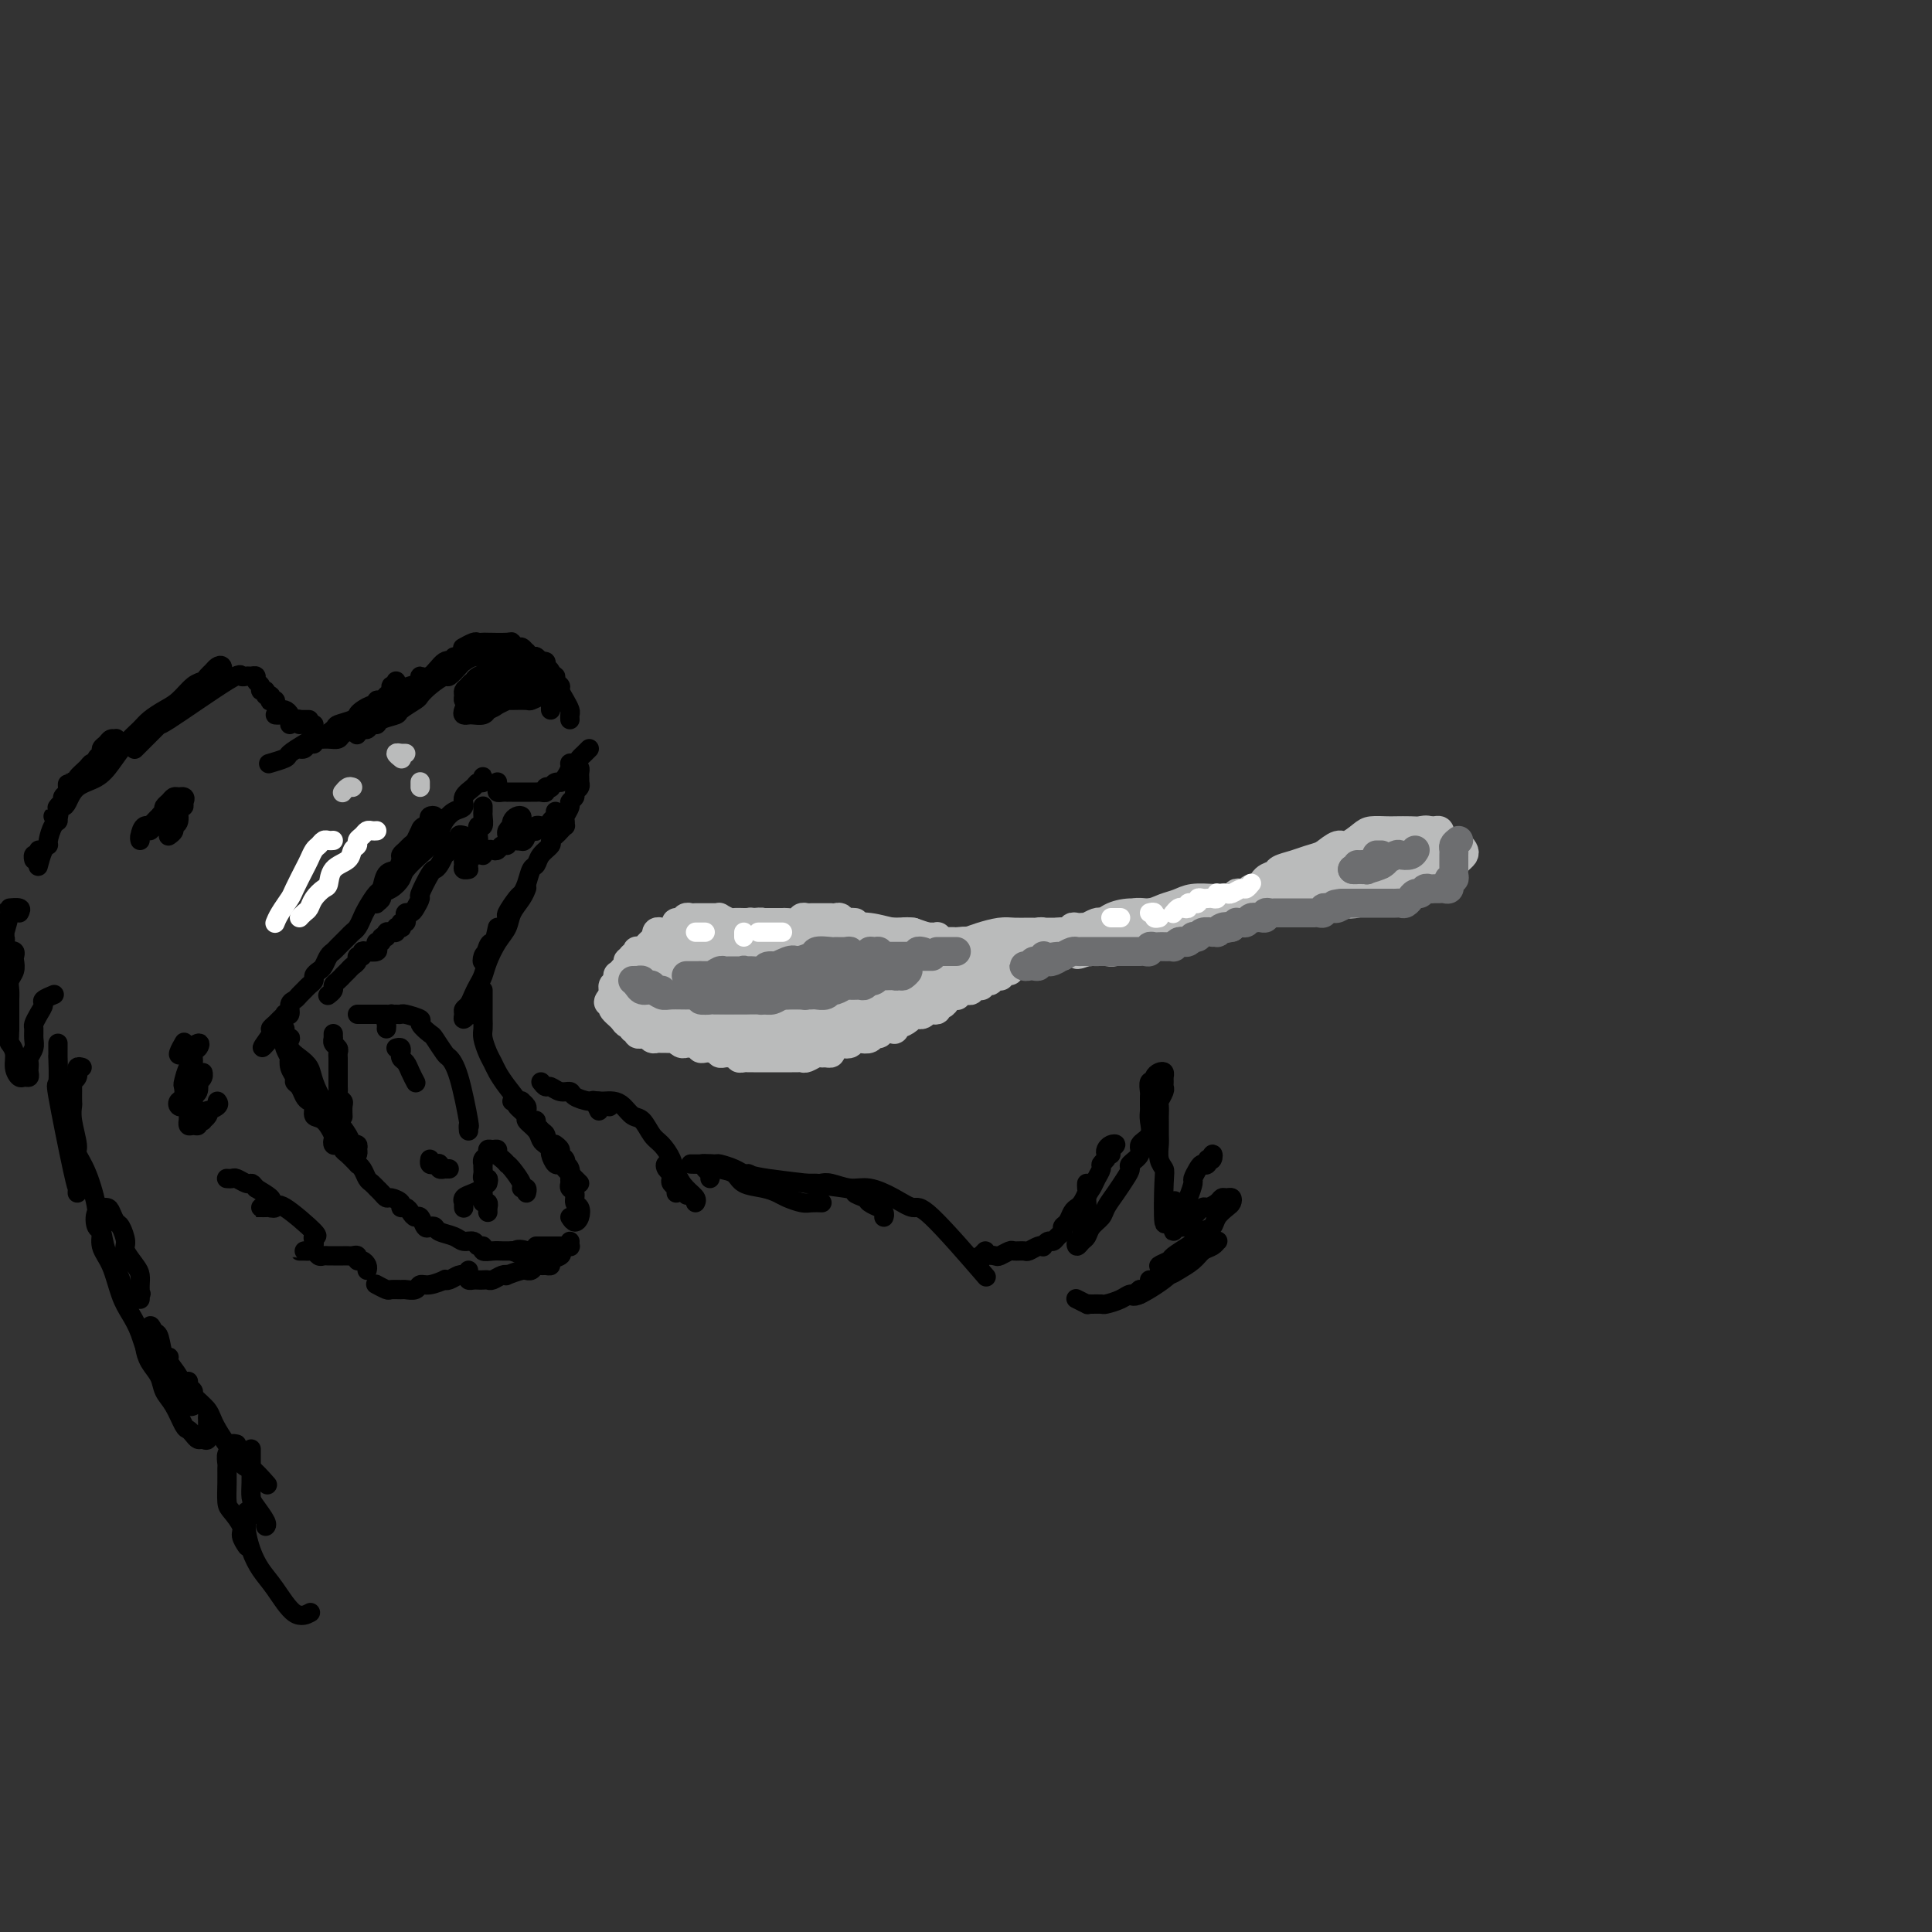 <svg viewBox='0 0 400 400' version='1.1' xmlns='http://www.w3.org/2000/svg' xmlns:xlink='http://www.w3.org/1999/xlink'><rect x="0" y="0" width="400" height="400" fill="#333333" stroke="none"/><g fill='none' stroke='rgb(186,187,187)' stroke-width='6' stroke-linecap='round' stroke-linejoin='round'><path d='M177,191c-0.334,-0.030 -0.668,-0.061 -1,0c-0.332,0.061 -0.663,0.212 -1,0c-0.337,-0.212 -0.682,-0.789 -1,-1c-0.318,-0.211 -0.609,-0.057 -1,0c-0.391,0.057 -0.882,0.015 -1,0c-0.118,-0.015 0.137,-0.004 0,0c-0.137,0.004 -0.667,-0.000 -1,0c-0.333,0.000 -0.469,0.004 -1,0c-0.531,-0.004 -1.456,-0.015 -2,0c-0.544,0.015 -0.708,0.057 -1,0c-0.292,-0.057 -0.712,-0.211 -1,0c-0.288,0.211 -0.444,0.789 -1,1c-0.556,0.211 -1.512,0.057 -2,0c-0.488,-0.057 -0.507,-0.015 -1,0c-0.493,0.015 -1.459,0.004 -2,0c-0.541,-0.004 -0.656,-0.002 -1,0c-0.344,0.002 -0.919,0.004 -1,0c-0.081,-0.004 0.330,-0.015 0,0c-0.330,0.015 -1.401,0.057 -2,0c-0.599,-0.057 -0.728,-0.212 -1,0c-0.272,0.212 -0.689,0.793 -1,1c-0.311,0.207 -0.516,0.041 -1,0c-0.484,-0.041 -1.247,0.041 -2,0c-0.753,-0.041 -1.496,-0.207 -2,0c-0.504,0.207 -0.768,0.788 -1,1c-0.232,0.212 -0.433,0.056 -1,0c-0.567,-0.056 -1.499,-0.012 -2,0c-0.501,0.012 -0.571,-0.007 -1,0c-0.429,0.007 -1.215,0.040 -2,0c-0.785,-0.040 -1.567,-0.151 -2,0c-0.433,0.151 -0.515,0.566 -1,1c-0.485,0.434 -1.372,0.887 -2,1c-0.628,0.113 -0.995,-0.114 -1,0c-0.005,0.114 0.353,0.569 0,1c-0.353,0.431 -1.418,0.837 -2,1c-0.582,0.163 -0.682,0.081 -1,0c-0.318,-0.081 -0.855,-0.162 -1,0c-0.145,0.162 0.101,0.568 0,1c-0.101,0.432 -0.548,0.890 -1,1c-0.452,0.110 -0.910,-0.128 -1,0c-0.090,0.128 0.186,0.622 0,1c-0.186,0.378 -0.835,0.641 -1,1c-0.165,0.359 0.155,0.816 0,1c-0.155,0.184 -0.786,0.096 -1,0c-0.214,-0.096 -0.012,-0.198 0,0c0.012,0.198 -0.168,0.697 0,1c0.168,0.303 0.682,0.410 1,1c0.318,0.590 0.441,1.663 1,2c0.559,0.337 1.555,-0.063 2,0c0.445,0.063 0.338,0.590 1,1c0.662,0.410 2.093,0.702 3,1c0.907,0.298 1.288,0.601 2,1c0.712,0.399 1.753,0.895 3,1c1.247,0.105 2.699,-0.179 4,0c1.301,0.179 2.452,0.821 4,1c1.548,0.179 3.494,-0.106 5,0c1.506,0.106 2.573,0.602 4,1c1.427,0.398 3.213,0.699 5,1'/><path d='M163,213c4.268,0.467 3.938,0.135 5,0c1.062,-0.135 3.515,-0.074 5,0c1.485,0.074 2.000,0.160 3,0c1.000,-0.160 2.484,-0.568 4,-1c1.516,-0.432 3.064,-0.889 4,-1c0.936,-0.111 1.259,0.125 2,0c0.741,-0.125 1.900,-0.611 3,-1c1.100,-0.389 2.141,-0.681 3,-1c0.859,-0.319 1.537,-0.667 2,-1c0.463,-0.333 0.712,-0.652 1,-1c0.288,-0.348 0.615,-0.723 1,-1c0.385,-0.277 0.828,-0.454 1,-1c0.172,-0.546 0.072,-1.459 0,-2c-0.072,-0.541 -0.115,-0.708 0,-1c0.115,-0.292 0.389,-0.708 0,-1c-0.389,-0.292 -1.441,-0.459 -2,-1c-0.559,-0.541 -0.623,-1.455 -1,-2c-0.377,-0.545 -1.065,-0.719 -2,-1c-0.935,-0.281 -2.115,-0.667 -3,-1c-0.885,-0.333 -1.474,-0.611 -2,-1c-0.526,-0.389 -0.989,-0.889 -2,-1c-1.011,-0.111 -2.569,0.167 -4,0c-1.431,-0.167 -2.733,-0.778 -4,-1c-1.267,-0.222 -2.498,-0.056 -4,0c-1.502,0.056 -3.276,0.001 -5,0c-1.724,-0.001 -3.399,0.052 -5,0c-1.601,-0.052 -3.127,-0.211 -5,0c-1.873,0.211 -4.092,0.790 -6,1c-1.908,0.210 -3.504,0.049 -5,0c-1.496,-0.049 -2.891,0.014 -4,0c-1.109,-0.014 -1.932,-0.103 -3,0c-1.068,0.103 -2.381,0.399 -3,1c-0.619,0.601 -0.544,1.508 -1,2c-0.456,0.492 -1.443,0.569 -2,1c-0.557,0.431 -0.684,1.216 -1,2c-0.316,0.784 -0.820,1.568 -1,2c-0.180,0.432 -0.035,0.511 0,1c0.035,0.489 -0.039,1.389 0,2c0.039,0.611 0.190,0.933 0,1c-0.190,0.067 -0.720,-0.122 0,0c0.720,0.122 2.692,0.555 4,1c1.308,0.445 1.953,0.904 3,1c1.047,0.096 2.497,-0.170 4,0c1.503,0.170 3.058,0.775 5,1c1.942,0.225 4.272,0.071 6,0c1.728,-0.071 2.853,-0.060 5,0c2.147,0.060 5.316,0.168 8,0c2.684,-0.168 4.883,-0.612 7,-1c2.117,-0.388 4.154,-0.719 6,-1c1.846,-0.281 3.503,-0.513 5,-1c1.497,-0.487 2.836,-1.229 4,-2c1.164,-0.771 2.155,-1.570 3,-2c0.845,-0.430 1.544,-0.492 2,-1c0.456,-0.508 0.670,-1.463 1,-2c0.330,-0.537 0.777,-0.655 1,-1c0.223,-0.345 0.223,-0.919 0,-1c-0.223,-0.081 -0.668,0.329 -1,0c-0.332,-0.329 -0.551,-1.396 -1,-2c-0.449,-0.604 -1.128,-0.744 -2,-1c-0.872,-0.256 -1.936,-0.628 -3,-1'/><path d='M189,193c-1.453,-0.249 -2.584,0.129 -4,0c-1.416,-0.129 -3.115,-0.764 -5,-1c-1.885,-0.236 -3.956,-0.071 -6,0c-2.044,0.071 -4.061,0.048 -6,0c-1.939,-0.048 -3.800,-0.123 -6,0c-2.200,0.123 -4.738,0.443 -7,1c-2.262,0.557 -4.248,1.353 -6,2c-1.752,0.647 -3.271,1.147 -5,2c-1.729,0.853 -3.668,2.060 -5,3c-1.332,0.940 -2.055,1.614 -3,2c-0.945,0.386 -2.110,0.484 -3,1c-0.890,0.516 -1.504,1.452 -2,2c-0.496,0.548 -0.874,0.709 -1,1c-0.126,0.291 -0.001,0.710 0,1c0.001,0.290 -0.121,0.449 0,1c0.121,0.551 0.487,1.492 1,2c0.513,0.508 1.174,0.581 2,1c0.826,0.419 1.817,1.184 3,2c1.183,0.816 2.558,1.684 4,2c1.442,0.316 2.950,0.079 5,0c2.050,-0.079 4.641,0.000 7,0c2.359,-0.000 4.487,-0.079 7,0c2.513,0.079 5.412,0.317 8,0c2.588,-0.317 4.865,-1.189 7,-2c2.135,-0.811 4.127,-1.562 6,-2c1.873,-0.438 3.627,-0.564 5,-1c1.373,-0.436 2.365,-1.181 3,-2c0.635,-0.819 0.914,-1.711 1,-2c0.086,-0.289 -0.020,0.024 0,0c0.020,-0.024 0.168,-0.387 0,-1c-0.168,-0.613 -0.651,-1.477 -1,-2c-0.349,-0.523 -0.564,-0.703 -1,-1c-0.436,-0.297 -1.094,-0.709 -2,-1c-0.906,-0.291 -2.061,-0.460 -3,-1c-0.939,-0.540 -1.662,-1.451 -3,-2c-1.338,-0.549 -3.291,-0.738 -5,-1c-1.709,-0.262 -3.173,-0.599 -5,-1c-1.827,-0.401 -4.018,-0.865 -6,-1c-1.982,-0.135 -3.756,0.061 -6,0c-2.244,-0.061 -4.957,-0.378 -7,0c-2.043,0.378 -3.417,1.449 -5,2c-1.583,0.551 -3.377,0.580 -5,1c-1.623,0.420 -3.076,1.230 -4,2c-0.924,0.770 -1.320,1.499 -2,2c-0.680,0.501 -1.645,0.772 -2,1c-0.355,0.228 -0.101,0.412 0,1c0.101,0.588 0.049,1.578 0,2c-0.049,0.422 -0.094,0.274 0,1c0.094,0.726 0.326,2.327 1,3c0.674,0.673 1.791,0.419 3,1c1.209,0.581 2.509,1.996 4,3c1.491,1.004 3.173,1.598 5,2c1.827,0.402 3.800,0.613 6,1c2.200,0.387 4.626,0.949 7,1c2.374,0.051 4.694,-0.410 7,-1c2.306,-0.590 4.596,-1.310 7,-2c2.404,-0.690 4.920,-1.351 7,-2c2.080,-0.649 3.722,-1.287 5,-2c1.278,-0.713 2.190,-1.500 3,-2c0.810,-0.500 1.517,-0.714 2,-1c0.483,-0.286 0.741,-0.643 1,-1'/><path d='M190,207c5.185,-1.897 2.148,-1.138 1,-1c-1.148,0.138 -0.407,-0.343 0,-1c0.407,-0.657 0.479,-1.489 0,-2c-0.479,-0.511 -1.509,-0.701 -2,-1c-0.491,-0.299 -0.443,-0.706 -1,-1c-0.557,-0.294 -1.718,-0.475 -3,-1c-1.282,-0.525 -2.684,-1.395 -4,-2c-1.316,-0.605 -2.545,-0.943 -4,-1c-1.455,-0.057 -3.135,0.169 -5,0c-1.865,-0.169 -3.916,-0.733 -6,-1c-2.084,-0.267 -4.200,-0.236 -6,0c-1.800,0.236 -3.284,0.678 -5,1c-1.716,0.322 -3.664,0.524 -5,1c-1.336,0.476 -2.061,1.227 -3,2c-0.939,0.773 -2.094,1.569 -3,2c-0.906,0.431 -1.565,0.496 -2,1c-0.435,0.504 -0.647,1.449 -1,2c-0.353,0.551 -0.846,0.710 -1,1c-0.154,0.290 0.030,0.710 0,1c-0.030,0.290 -0.275,0.449 0,1c0.275,0.551 1.069,1.493 2,2c0.931,0.507 1.999,0.580 3,1c1.001,0.420 1.934,1.187 3,2c1.066,0.813 2.265,1.672 4,2c1.735,0.328 4.007,0.127 6,0c1.993,-0.127 3.708,-0.178 6,0c2.292,0.178 5.159,0.585 8,0c2.841,-0.585 5.654,-2.164 8,-3c2.346,-0.836 4.226,-0.930 6,-2c1.774,-1.070 3.442,-3.117 5,-4c1.558,-0.883 3.008,-0.603 4,-1c0.992,-0.397 1.528,-1.472 2,-2c0.472,-0.528 0.882,-0.509 1,-1c0.118,-0.491 -0.055,-1.494 0,-2c0.055,-0.506 0.337,-0.517 0,-1c-0.337,-0.483 -1.293,-1.440 -2,-2c-0.707,-0.560 -1.164,-0.725 -2,-1c-0.836,-0.275 -2.052,-0.660 -3,-1c-0.948,-0.340 -1.629,-0.635 -3,-1c-1.371,-0.365 -3.432,-0.801 -5,-1c-1.568,-0.199 -2.642,-0.162 -4,0c-1.358,0.162 -2.998,0.448 -5,1c-2.002,0.552 -4.364,1.369 -6,2c-1.636,0.631 -2.544,1.076 -4,2c-1.456,0.924 -3.458,2.328 -5,3c-1.542,0.672 -2.623,0.614 -4,1c-1.377,0.386 -3.049,1.217 -4,2c-0.951,0.783 -1.181,1.519 -2,2c-0.819,0.481 -2.229,0.706 -3,1c-0.771,0.294 -0.905,0.656 -1,1c-0.095,0.344 -0.152,0.669 0,1c0.152,0.331 0.514,0.668 1,1c0.486,0.332 1.098,0.660 2,1c0.902,0.340 2.096,0.691 3,1c0.904,0.309 1.518,0.575 3,1c1.482,0.425 3.834,1.009 6,1c2.166,-0.009 4.148,-0.611 6,-1c1.852,-0.389 3.576,-0.566 6,-1c2.424,-0.434 5.550,-1.124 8,-2c2.450,-0.876 4.225,-1.938 6,-3'/><path d='M186,207c5.004,-1.426 4.515,-1.492 5,-2c0.485,-0.508 1.945,-1.460 3,-2c1.055,-0.540 1.707,-0.670 2,-1c0.293,-0.330 0.229,-0.862 0,-1c-0.229,-0.138 -0.622,0.117 -1,0c-0.378,-0.117 -0.742,-0.605 -1,-1c-0.258,-0.395 -0.411,-0.695 -2,-1c-1.589,-0.305 -4.614,-0.615 -7,-1c-2.386,-0.385 -4.132,-0.846 -6,-1c-1.868,-0.154 -3.858,-0.001 -6,0c-2.142,0.001 -4.435,-0.151 -7,0c-2.565,0.151 -5.403,0.604 -8,1c-2.597,0.396 -4.955,0.736 -7,1c-2.045,0.264 -3.778,0.452 -5,1c-1.222,0.548 -1.935,1.458 -3,2c-1.065,0.542 -2.483,0.718 -3,1c-0.517,0.282 -0.133,0.671 0,1c0.133,0.329 0.016,0.599 0,1c-0.016,0.401 0.070,0.933 0,1c-0.070,0.067 -0.296,-0.332 0,0c0.296,0.332 1.113,1.396 2,2c0.887,0.604 1.846,0.748 3,1c1.154,0.252 2.505,0.611 4,1c1.495,0.389 3.133,0.807 5,1c1.867,0.193 3.961,0.161 6,0c2.039,-0.161 4.021,-0.453 6,-1c1.979,-0.547 3.955,-1.351 6,-2c2.045,-0.649 4.160,-1.144 6,-2c1.840,-0.856 3.405,-2.072 5,-3c1.595,-0.928 3.218,-1.568 4,-2c0.782,-0.432 0.721,-0.656 1,-1c0.279,-0.344 0.899,-0.809 1,-1c0.101,-0.191 -0.316,-0.107 -1,0c-0.684,0.107 -1.634,0.239 -2,0c-0.366,-0.239 -0.148,-0.849 -1,-1c-0.852,-0.151 -2.773,0.156 -4,0c-1.227,-0.156 -1.759,-0.774 -3,-1c-1.241,-0.226 -3.192,-0.060 -5,0c-1.808,0.060 -3.475,0.015 -5,0c-1.525,-0.015 -2.909,-0.001 -5,0c-2.091,0.001 -4.890,-0.010 -7,0c-2.110,0.010 -3.532,0.043 -5,0c-1.468,-0.043 -2.982,-0.162 -4,0c-1.018,0.162 -1.541,0.603 -2,1c-0.459,0.397 -0.853,0.749 -1,1c-0.147,0.251 -0.047,0.400 0,1c0.047,0.600 0.042,1.651 0,2c-0.042,0.349 -0.119,-0.005 0,0c0.119,0.005 0.436,0.368 1,1c0.564,0.632 1.377,1.532 2,2c0.623,0.468 1.056,0.504 2,1c0.944,0.496 2.399,1.452 4,2c1.601,0.548 3.348,0.687 5,1c1.652,0.313 3.211,0.799 5,1c1.789,0.201 3.809,0.116 6,0c2.191,-0.116 4.551,-0.262 7,-1c2.449,-0.738 4.985,-2.068 7,-3c2.015,-0.932 3.507,-1.466 5,-2'/><path d='M188,204c4.072,-1.107 1.753,-0.875 2,-1c0.247,-0.125 3.061,-0.607 4,-1c0.939,-0.393 0.002,-0.696 0,-1c-0.002,-0.304 0.932,-0.607 1,-1c0.068,-0.393 -0.729,-0.876 -1,-1c-0.271,-0.124 -0.017,0.110 0,0c0.017,-0.110 -0.202,-0.565 -1,-1c-0.798,-0.435 -2.175,-0.849 -3,-1c-0.825,-0.151 -1.099,-0.038 -2,0c-0.901,0.038 -2.429,0.002 -4,0c-1.571,-0.002 -3.183,0.030 -5,0c-1.817,-0.030 -3.837,-0.121 -6,0c-2.163,0.121 -4.470,0.456 -6,1c-1.530,0.544 -2.284,1.297 -4,2c-1.716,0.703 -4.393,1.354 -6,2c-1.607,0.646 -2.142,1.286 -3,2c-0.858,0.714 -2.038,1.501 -3,2c-0.962,0.499 -1.707,0.708 -2,1c-0.293,0.292 -0.135,0.667 0,1c0.135,0.333 0.246,0.625 1,1c0.754,0.375 2.150,0.834 3,1c0.850,0.166 1.155,0.038 2,0c0.845,-0.038 2.230,0.013 4,0c1.770,-0.013 3.926,-0.090 6,0c2.074,0.090 4.066,0.348 6,0c1.934,-0.348 3.812,-1.301 6,-2c2.188,-0.699 4.688,-1.144 7,-2c2.312,-0.856 4.438,-2.125 6,-3c1.562,-0.875 2.561,-1.358 4,-2c1.439,-0.642 3.318,-1.444 4,-2c0.682,-0.556 0.167,-0.867 0,-1c-0.167,-0.133 0.013,-0.088 0,0c-0.013,0.088 -0.221,0.220 -1,0c-0.779,-0.220 -2.130,-0.791 -3,-1c-0.870,-0.209 -1.260,-0.057 -2,0c-0.740,0.057 -1.830,0.017 -3,0c-1.170,-0.017 -2.420,-0.013 -4,0c-1.580,0.013 -3.492,0.034 -5,0c-1.508,-0.034 -2.614,-0.123 -4,0c-1.386,0.123 -3.053,0.457 -5,1c-1.947,0.543 -4.175,1.293 -6,2c-1.825,0.707 -3.249,1.369 -5,2c-1.751,0.631 -3.830,1.231 -5,2c-1.170,0.769 -1.431,1.708 -2,2c-0.569,0.292 -1.444,-0.063 -2,0c-0.556,0.063 -0.792,0.542 -1,1c-0.208,0.458 -0.388,0.893 0,1c0.388,0.107 1.343,-0.115 2,0c0.657,0.115 1.017,0.568 2,1c0.983,0.432 2.591,0.842 4,1c1.409,0.158 2.620,0.065 4,0c1.380,-0.065 2.928,-0.100 5,0c2.072,0.100 4.669,0.336 7,0c2.331,-0.336 4.397,-1.244 7,-2c2.603,-0.756 5.744,-1.359 8,-2c2.256,-0.641 3.628,-1.321 5,-2'/><path d='M194,204c4.060,-1.089 4.210,-0.813 5,-1c0.790,-0.187 2.219,-0.837 3,-1c0.781,-0.163 0.912,0.163 1,0c0.088,-0.163 0.132,-0.813 0,-1c-0.132,-0.187 -0.439,0.090 -1,0c-0.561,-0.090 -1.377,-0.545 -2,-1c-0.623,-0.455 -1.053,-0.908 -2,-1c-0.947,-0.092 -2.410,0.179 -4,0c-1.590,-0.179 -3.305,-0.806 -5,-1c-1.695,-0.194 -3.369,0.045 -5,0c-1.631,-0.045 -3.220,-0.373 -5,0c-1.780,0.373 -3.752,1.448 -5,2c-1.248,0.552 -1.774,0.582 -3,1c-1.226,0.418 -3.152,1.225 -4,2c-0.848,0.775 -0.616,1.517 -1,2c-0.384,0.483 -1.383,0.708 -2,1c-0.617,0.292 -0.854,0.653 -1,1c-0.146,0.347 -0.203,0.682 0,1c0.203,0.318 0.664,0.621 1,1c0.336,0.379 0.545,0.835 1,1c0.455,0.165 1.157,0.038 2,0c0.843,-0.038 1.829,0.012 3,0c1.171,-0.012 2.527,-0.086 4,0c1.473,0.086 3.061,0.333 5,0c1.939,-0.333 4.228,-1.245 6,-2c1.772,-0.755 3.026,-1.354 5,-2c1.974,-0.646 4.666,-1.339 7,-2c2.334,-0.661 4.309,-1.291 6,-2c1.691,-0.709 3.099,-1.496 4,-2c0.901,-0.504 1.296,-0.724 2,-1c0.704,-0.276 1.716,-0.609 2,-1c0.284,-0.391 -0.161,-0.841 0,-1c0.161,-0.159 0.929,-0.028 1,0c0.071,0.028 -0.553,-0.049 -1,0c-0.447,0.049 -0.717,0.224 -1,0c-0.283,-0.224 -0.580,-0.845 -1,-1c-0.420,-0.155 -0.962,0.158 -2,0c-1.038,-0.158 -2.572,-0.785 -4,-1c-1.428,-0.215 -2.749,-0.016 -4,0c-1.251,0.016 -2.433,-0.151 -4,0c-1.567,0.151 -3.518,0.622 -5,1c-1.482,0.378 -2.494,0.665 -4,1c-1.506,0.335 -3.504,0.719 -5,1c-1.496,0.281 -2.488,0.457 -4,1c-1.512,0.543 -3.543,1.451 -5,2c-1.457,0.549 -2.341,0.740 -3,1c-0.659,0.260 -1.094,0.591 -2,1c-0.906,0.409 -2.282,0.898 -3,1c-0.718,0.102 -0.777,-0.183 -1,0c-0.223,0.183 -0.608,0.834 -1,1c-0.392,0.166 -0.789,-0.152 -1,0c-0.211,0.152 -0.235,0.773 0,1c0.235,0.227 0.729,0.061 1,0c0.271,-0.061 0.320,-0.016 1,0c0.680,0.016 1.991,0.004 3,0c1.009,-0.004 1.717,-0.001 3,0c1.283,0.001 3.142,0.001 5,0'/><path d='M174,206c2.860,0.185 3.511,0.149 5,0c1.489,-0.149 3.816,-0.411 6,-1c2.184,-0.589 4.224,-1.507 6,-2c1.776,-0.493 3.290,-0.563 5,-1c1.710,-0.437 3.618,-1.241 5,-2c1.382,-0.759 2.238,-1.471 3,-2c0.762,-0.529 1.431,-0.874 2,-1c0.569,-0.126 1.037,-0.034 1,0c-0.037,0.034 -0.578,0.009 -1,0c-0.422,-0.009 -0.724,-0.004 -1,0c-0.276,0.004 -0.526,0.005 -1,0c-0.474,-0.005 -1.171,-0.016 -2,0c-0.829,0.016 -1.788,0.060 -3,0c-1.212,-0.060 -2.675,-0.225 -4,0c-1.325,0.225 -2.510,0.839 -4,1c-1.490,0.161 -3.283,-0.131 -5,0c-1.717,0.131 -3.356,0.684 -5,1c-1.644,0.316 -3.292,0.395 -5,1c-1.708,0.605 -3.477,1.735 -5,2c-1.523,0.265 -2.802,-0.335 -4,0c-1.198,0.335 -2.316,1.607 -3,2c-0.684,0.393 -0.935,-0.091 -1,0c-0.065,0.091 0.056,0.757 0,1c-0.056,0.243 -0.291,0.062 0,0c0.291,-0.062 1.107,-0.005 2,0c0.893,0.005 1.864,-0.041 3,0c1.136,0.041 2.436,0.168 4,0c1.564,-0.168 3.391,-0.630 5,-1c1.609,-0.370 2.998,-0.648 5,-1c2.002,-0.352 4.617,-0.776 7,-1c2.383,-0.224 4.536,-0.246 7,-1c2.464,-0.754 5.241,-2.240 7,-3c1.759,-0.760 2.500,-0.795 4,-1c1.500,-0.205 3.758,-0.581 5,-1c1.242,-0.419 1.469,-0.883 2,-1c0.531,-0.117 1.367,0.112 2,0c0.633,-0.112 1.064,-0.566 1,-1c-0.064,-0.434 -0.624,-0.849 -1,-1c-0.376,-0.151 -0.569,-0.037 -1,0c-0.431,0.037 -1.100,-0.001 -2,0c-0.900,0.001 -2.030,0.042 -3,0c-0.970,-0.042 -1.781,-0.167 -3,0c-1.219,0.167 -2.845,0.626 -4,1c-1.155,0.374 -1.838,0.662 -3,1c-1.162,0.338 -2.803,0.725 -4,1c-1.197,0.275 -1.951,0.438 -3,1c-1.049,0.562 -2.395,1.522 -4,2c-1.605,0.478 -3.471,0.475 -5,1c-1.529,0.525 -2.723,1.579 -4,2c-1.277,0.421 -2.639,0.211 -4,0'/><path d='M176,202c-5.727,1.345 -4.545,0.206 -5,0c-0.455,-0.206 -2.546,0.519 -4,1c-1.454,0.481 -2.271,0.717 -3,1c-0.729,0.283 -1.370,0.612 -2,1c-0.630,0.388 -1.249,0.836 -2,1c-0.751,0.164 -1.635,0.044 -2,0c-0.365,-0.044 -0.212,-0.012 0,0c0.212,0.012 0.482,0.003 1,0c0.518,-0.003 1.285,-0.001 2,0c0.715,0.001 1.377,0.001 2,0c0.623,-0.001 1.207,-0.004 2,0c0.793,0.004 1.796,0.013 3,0c1.204,-0.013 2.611,-0.049 4,0c1.389,0.049 2.761,0.182 4,0c1.239,-0.182 2.344,-0.679 4,-1c1.656,-0.321 3.863,-0.467 6,-1c2.137,-0.533 4.203,-1.452 6,-2c1.797,-0.548 3.324,-0.725 5,-1c1.676,-0.275 3.500,-0.647 5,-1c1.500,-0.353 2.675,-0.686 4,-1c1.325,-0.314 2.801,-0.610 4,-1c1.199,-0.390 2.122,-0.874 3,-1c0.878,-0.126 1.713,0.106 3,0c1.287,-0.106 3.027,-0.550 4,-1c0.973,-0.450 1.179,-0.905 2,-1c0.821,-0.095 2.257,0.172 3,0c0.743,-0.172 0.794,-0.782 1,-1c0.206,-0.218 0.567,-0.044 1,0c0.433,0.044 0.937,-0.042 1,0c0.063,0.042 -0.315,0.211 -1,0c-0.685,-0.211 -1.679,-0.804 -2,-1c-0.321,-0.196 0.029,0.003 -1,0c-1.029,-0.003 -3.437,-0.208 -5,0c-1.563,0.208 -2.279,0.829 -3,1c-0.721,0.171 -1.446,-0.109 -2,0c-0.554,0.109 -0.938,0.608 -2,1c-1.062,0.392 -2.804,0.679 -4,1c-1.196,0.321 -1.847,0.678 -3,1c-1.153,0.322 -2.807,0.611 -4,1c-1.193,0.389 -1.923,0.879 -3,1c-1.077,0.121 -2.499,-0.126 -4,0c-1.501,0.126 -3.080,0.626 -4,1c-0.920,0.374 -1.179,0.622 -2,1c-0.821,0.378 -2.203,0.886 -3,1c-0.797,0.114 -1.009,-0.166 -1,0c0.009,0.166 0.240,0.776 0,1c-0.240,0.224 -0.951,0.060 -1,0c-0.049,-0.060 0.564,-0.016 1,0c0.436,0.016 0.696,0.005 1,0c0.304,-0.005 0.652,-0.002 1,0'/><path d='M186,203c-4.511,1.529 0.712,0.350 3,0c2.288,-0.350 1.640,0.129 2,0c0.360,-0.129 1.730,-0.864 3,-1c1.270,-0.136 2.442,0.329 4,0c1.558,-0.329 3.501,-1.450 5,-2c1.499,-0.550 2.554,-0.528 4,-1c1.446,-0.472 3.282,-1.437 5,-2c1.718,-0.563 3.318,-0.726 5,-1c1.682,-0.274 3.446,-0.661 5,-1c1.554,-0.339 2.899,-0.630 4,-1c1.101,-0.370 1.957,-0.820 3,-1c1.043,-0.180 2.274,-0.089 3,0c0.726,0.089 0.947,0.178 2,0c1.053,-0.178 2.940,-0.622 4,-1c1.060,-0.378 1.295,-0.690 2,-1c0.705,-0.310 1.882,-0.618 3,-1c1.118,-0.382 2.179,-0.838 3,-1c0.821,-0.162 1.402,-0.029 2,0c0.598,0.029 1.214,-0.045 2,0c0.786,0.045 1.742,0.208 2,0c0.258,-0.208 -0.181,-0.788 0,-1c0.181,-0.212 0.981,-0.058 1,0c0.019,0.058 -0.742,0.019 -1,0c-0.258,-0.019 -0.011,-0.019 0,0c0.011,0.019 -0.212,0.056 -1,0c-0.788,-0.056 -2.140,-0.207 -3,0c-0.860,0.207 -1.229,0.772 -2,1c-0.771,0.228 -1.945,0.120 -3,0c-1.055,-0.120 -1.990,-0.253 -3,0c-1.010,0.253 -2.097,0.890 -3,1c-0.903,0.110 -1.624,-0.307 -3,0c-1.376,0.307 -3.406,1.339 -5,2c-1.594,0.661 -2.752,0.950 -4,1c-1.248,0.050 -2.587,-0.141 -4,0c-1.413,0.141 -2.900,0.612 -4,1c-1.100,0.388 -1.812,0.693 -3,1c-1.188,0.307 -2.851,0.618 -4,1c-1.149,0.382 -1.785,0.837 -3,1c-1.215,0.163 -3.008,0.033 -4,0c-0.992,-0.033 -1.183,0.030 -2,0c-0.817,-0.030 -2.261,-0.153 -3,0c-0.739,0.153 -0.773,0.581 -1,1c-0.227,0.419 -0.647,0.830 -1,1c-0.353,0.170 -0.639,0.098 -1,0c-0.361,-0.098 -0.798,-0.222 -1,0c-0.202,0.222 -0.170,0.791 0,1c0.170,0.209 0.477,0.060 1,0c0.523,-0.060 1.261,-0.030 2,0'/><path d='M197,200c-0.007,0.451 0.475,0.078 1,0c0.525,-0.078 1.092,0.137 2,0c0.908,-0.137 2.157,-0.627 3,-1c0.843,-0.373 1.282,-0.628 2,-1c0.718,-0.372 1.717,-0.859 3,-1c1.283,-0.141 2.850,0.065 4,0c1.150,-0.065 1.882,-0.402 3,-1c1.118,-0.598 2.623,-1.457 4,-2c1.377,-0.543 2.627,-0.772 4,-1c1.373,-0.228 2.870,-0.456 4,-1c1.130,-0.544 1.891,-1.402 3,-2c1.109,-0.598 2.564,-0.934 4,-1c1.436,-0.066 2.854,0.140 4,0c1.146,-0.140 2.021,-0.626 3,-1c0.979,-0.374 2.060,-0.636 3,-1c0.940,-0.364 1.737,-0.829 3,-1c1.263,-0.171 2.991,-0.046 4,0c1.009,0.046 1.297,0.013 2,0c0.703,-0.013 1.820,-0.008 3,0c1.180,0.008 2.425,0.017 3,0c0.575,-0.017 0.482,-0.061 1,0c0.518,0.061 1.649,0.227 2,0c0.351,-0.227 -0.076,-0.846 0,-1c0.076,-0.154 0.656,0.158 1,0c0.344,-0.158 0.451,-0.785 0,-1c-0.451,-0.215 -1.459,-0.016 -2,0c-0.541,0.016 -0.616,-0.151 -1,0c-0.384,0.151 -1.078,0.619 -2,1c-0.922,0.381 -2.073,0.675 -3,1c-0.927,0.325 -1.630,0.679 -3,1c-1.370,0.321 -3.405,0.607 -5,1c-1.595,0.393 -2.748,0.893 -4,1c-1.252,0.107 -2.604,-0.179 -4,0c-1.396,0.179 -2.838,0.823 -4,1c-1.162,0.177 -2.046,-0.112 -3,0c-0.954,0.112 -1.979,0.625 -3,1c-1.021,0.375 -2.037,0.611 -3,1c-0.963,0.389 -1.874,0.931 -3,1c-1.126,0.069 -2.466,-0.335 -3,0c-0.534,0.335 -0.263,1.410 -1,2c-0.737,0.590 -2.482,0.694 -3,1c-0.518,0.306 0.191,0.814 0,1c-0.191,0.186 -1.282,0.050 -2,0c-0.718,-0.050 -1.062,-0.014 -1,0c0.062,0.014 0.531,0.007 1,0'/><path d='M214,197c-2.365,1.083 0.721,0.291 2,0c1.279,-0.291 0.750,-0.080 1,0c0.250,0.080 1.278,0.029 2,0c0.722,-0.029 1.139,-0.035 2,0c0.861,0.035 2.165,0.113 3,0c0.835,-0.113 1.199,-0.415 3,-1c1.801,-0.585 5.038,-1.452 7,-2c1.962,-0.548 2.650,-0.775 4,-1c1.350,-0.225 3.361,-0.446 5,-1c1.639,-0.554 2.905,-1.440 4,-2c1.095,-0.560 2.019,-0.795 3,-1c0.981,-0.205 2.020,-0.381 3,-1c0.980,-0.619 1.902,-1.683 3,-2c1.098,-0.317 2.373,0.112 3,0c0.627,-0.112 0.604,-0.766 1,-1c0.396,-0.234 1.209,-0.049 2,0c0.791,0.049 1.560,-0.040 2,0c0.440,0.040 0.551,0.207 1,0c0.449,-0.207 1.237,-0.787 2,-1c0.763,-0.213 1.501,-0.057 2,0c0.499,0.057 0.760,0.015 1,0c0.240,-0.015 0.460,-0.004 1,0c0.540,0.004 1.402,0.001 2,0c0.598,-0.001 0.934,-0.000 1,0c0.066,0.000 -0.136,0.000 0,0c0.136,-0.000 0.612,-0.000 1,0c0.388,0.000 0.689,0.000 1,0c0.311,-0.000 0.631,0.000 1,0c0.369,-0.000 0.787,-0.000 1,0c0.213,0.000 0.220,0.000 0,0c-0.220,-0.000 -0.666,-0.001 -1,0c-0.334,0.001 -0.557,0.003 -1,0c-0.443,-0.003 -1.107,-0.012 -2,0c-0.893,0.012 -2.017,0.045 -3,0c-0.983,-0.045 -1.827,-0.167 -3,0c-1.173,0.167 -2.676,0.623 -4,1c-1.324,0.377 -2.470,0.675 -4,1c-1.530,0.325 -3.444,0.679 -5,1c-1.556,0.321 -2.754,0.611 -4,1c-1.246,0.389 -2.542,0.877 -4,1c-1.458,0.123 -3.080,-0.121 -4,0c-0.920,0.121 -1.138,0.606 -2,1c-0.862,0.394 -2.366,0.696 -3,1c-0.634,0.304 -0.396,0.610 -1,1c-0.604,0.390 -2.049,0.865 -3,1c-0.951,0.135 -1.407,-0.069 -2,0c-0.593,0.069 -1.322,0.411 -2,1c-0.678,0.589 -1.305,1.426 -2,2c-0.695,0.574 -1.456,0.885 -2,1c-0.544,0.115 -0.870,0.033 -1,0c-0.130,-0.033 -0.065,-0.016 0,0'/><path d='M225,197c-3.074,1.238 -1.759,0.332 -1,0c0.759,-0.332 0.962,-0.089 1,0c0.038,0.089 -0.089,0.025 0,0c0.089,-0.025 0.395,-0.011 1,0c0.605,0.011 1.508,0.018 2,0c0.492,-0.018 0.573,-0.060 1,0c0.427,0.060 1.201,0.224 2,0c0.799,-0.224 1.621,-0.834 2,-1c0.379,-0.166 0.313,0.114 1,0c0.687,-0.114 2.127,-0.622 3,-1c0.873,-0.378 1.177,-0.626 2,-1c0.823,-0.374 2.164,-0.873 3,-1c0.836,-0.127 1.169,0.120 2,0c0.831,-0.120 2.162,-0.607 3,-1c0.838,-0.393 1.183,-0.693 2,-1c0.817,-0.307 2.106,-0.622 3,-1c0.894,-0.378 1.394,-0.820 2,-1c0.606,-0.180 1.318,-0.100 2,0c0.682,0.100 1.335,0.219 2,0c0.665,-0.219 1.344,-0.776 2,-1c0.656,-0.224 1.289,-0.116 2,0c0.711,0.116 1.500,0.242 2,0c0.500,-0.242 0.712,-0.850 1,-1c0.288,-0.150 0.652,0.157 1,0c0.348,-0.157 0.681,-0.778 1,-1c0.319,-0.222 0.624,-0.046 1,0c0.376,0.046 0.822,-0.039 1,0c0.178,0.039 0.089,0.203 0,0c-0.089,-0.203 -0.179,-0.772 0,-1c0.179,-0.228 0.626,-0.114 1,0c0.374,0.114 0.674,0.227 1,0c0.326,-0.227 0.679,-0.793 1,-1c0.321,-0.207 0.612,-0.056 1,0c0.388,0.056 0.875,0.015 1,0c0.125,-0.015 -0.111,-0.004 0,0c0.111,0.004 0.568,0.001 1,0c0.432,-0.001 0.838,-0.000 1,0c0.162,0.000 0.081,0.000 0,0'/><path d='M265,184c0.017,-0.024 0.035,-0.048 0,0c-0.035,0.048 -0.122,0.167 0,0c0.122,-0.167 0.453,-0.618 1,-1c0.547,-0.382 1.309,-0.693 2,-1c0.691,-0.307 1.311,-0.611 2,-1c0.689,-0.389 1.447,-0.863 2,-1c0.553,-0.137 0.901,0.065 2,0c1.099,-0.065 2.948,-0.396 4,-1c1.052,-0.604 1.306,-1.482 2,-2c0.694,-0.518 1.828,-0.675 3,-1c1.172,-0.325 2.381,-0.819 3,-1c0.619,-0.181 0.646,-0.048 1,0c0.354,0.048 1.034,0.013 1,0c-0.034,-0.013 -0.783,-0.004 -1,0c-0.217,0.004 0.097,0.001 0,0c-0.097,-0.001 -0.605,-0.001 -1,0c-0.395,0.001 -0.676,0.004 -1,0c-0.324,-0.004 -0.692,-0.016 -1,0c-0.308,0.016 -0.557,0.060 -1,0c-0.443,-0.060 -1.080,-0.223 -2,0c-0.920,0.223 -2.122,0.833 -3,1c-0.878,0.167 -1.433,-0.110 -2,0c-0.567,0.110 -1.145,0.607 -2,1c-0.855,0.393 -1.987,0.681 -3,1c-1.013,0.319 -1.908,0.668 -3,1c-1.092,0.332 -2.382,0.648 -3,1c-0.618,0.352 -0.566,0.739 -1,1c-0.434,0.261 -1.355,0.396 -2,1c-0.645,0.604 -1.015,1.678 -1,2c0.015,0.322 0.416,-0.109 1,0c0.584,0.109 1.352,0.757 2,1c0.648,0.243 1.177,0.081 2,0c0.823,-0.081 1.942,-0.081 3,0c1.058,0.081 2.057,0.243 3,0c0.943,-0.243 1.831,-0.890 3,-1c1.169,-0.110 2.620,0.318 4,0c1.380,-0.318 2.689,-1.380 4,-2c1.311,-0.620 2.624,-0.796 4,-1c1.376,-0.204 2.816,-0.436 4,-1c1.184,-0.564 2.111,-1.461 3,-2c0.889,-0.539 1.741,-0.722 2,-1c0.259,-0.278 -0.073,-0.653 0,-1c0.073,-0.347 0.553,-0.667 1,-1c0.447,-0.333 0.863,-0.678 1,-1c0.137,-0.322 -0.005,-0.623 0,-1c0.005,-0.377 0.155,-0.832 0,-1c-0.155,-0.168 -0.616,-0.048 -1,0c-0.384,0.048 -0.692,0.024 -1,0'/><path d='M296,172c-0.684,-0.310 -1.395,-0.083 -2,0c-0.605,0.083 -1.106,0.024 -2,0c-0.894,-0.024 -2.183,-0.013 -3,0c-0.817,0.013 -1.163,0.026 -2,0c-0.837,-0.026 -2.167,-0.092 -3,0c-0.833,0.092 -1.171,0.343 -2,1c-0.829,0.657 -2.148,1.719 -3,2c-0.852,0.281 -1.236,-0.220 -2,0c-0.764,0.220 -1.907,1.162 -3,2c-1.093,0.838 -2.137,1.572 -3,2c-0.863,0.428 -1.545,0.549 -2,1c-0.455,0.451 -0.685,1.231 -1,2c-0.315,0.769 -0.717,1.526 -1,2c-0.283,0.474 -0.449,0.664 0,1c0.449,0.336 1.512,0.819 2,1c0.488,0.181 0.402,0.059 1,0c0.598,-0.059 1.880,-0.054 3,0c1.120,0.054 2.077,0.156 3,0c0.923,-0.156 1.811,-0.570 3,-1c1.189,-0.430 2.678,-0.875 4,-1c1.322,-0.125 2.476,0.069 4,0c1.524,-0.069 3.416,-0.400 5,-1c1.584,-0.600 2.859,-1.470 4,-2c1.141,-0.530 2.149,-0.719 3,-1c0.851,-0.281 1.546,-0.653 2,-1c0.454,-0.347 0.668,-0.667 1,-1c0.332,-0.333 0.781,-0.678 1,-1c0.219,-0.322 0.208,-0.622 0,-1c-0.208,-0.378 -0.612,-0.833 -1,-1c-0.388,-0.167 -0.760,-0.045 -1,0c-0.240,0.045 -0.350,0.011 -1,0c-0.650,-0.011 -1.841,-0.001 -3,0c-1.159,0.001 -2.287,-0.007 -3,0c-0.713,0.007 -1.013,0.029 -2,0c-0.987,-0.029 -2.663,-0.110 -4,0c-1.337,0.110 -2.336,0.410 -3,1c-0.664,0.590 -0.994,1.471 -2,2c-1.006,0.529 -2.689,0.706 -4,1c-1.311,0.294 -2.250,0.705 -3,1c-0.750,0.295 -1.312,0.474 -2,1c-0.688,0.526 -1.503,1.398 -2,2c-0.497,0.602 -0.676,0.932 -1,1c-0.324,0.068 -0.794,-0.126 -1,0c-0.206,0.126 -0.148,0.573 0,1c0.148,0.427 0.384,0.833 1,1c0.616,0.167 1.610,0.094 2,0c0.390,-0.094 0.175,-0.210 1,0c0.825,0.210 2.689,0.747 4,1c1.311,0.253 2.070,0.224 3,0c0.930,-0.224 2.032,-0.641 3,-1c0.968,-0.359 1.803,-0.659 3,-1c1.197,-0.341 2.755,-0.721 4,-1c1.245,-0.279 2.177,-0.456 3,-1c0.823,-0.544 1.538,-1.455 2,-2c0.462,-0.545 0.670,-0.724 1,-1c0.330,-0.276 0.782,-0.649 1,-1c0.218,-0.351 0.203,-0.682 0,-1c-0.203,-0.318 -0.593,-0.624 -1,-1c-0.407,-0.376 -0.831,-0.822 -1,-1c-0.169,-0.178 -0.085,-0.089 0,0'/><path d='M296,176c-0.425,-0.695 -0.489,-0.933 -1,-1c-0.511,-0.067 -1.470,0.037 -2,0c-0.530,-0.037 -0.633,-0.216 -1,0c-0.367,0.216 -0.999,0.826 -2,1c-1.001,0.174 -2.370,-0.090 -3,0c-0.630,0.090 -0.522,0.532 -1,1c-0.478,0.468 -1.543,0.962 -2,1c-0.457,0.038 -0.305,-0.378 -1,0c-0.695,0.378 -2.236,1.551 -3,2c-0.764,0.449 -0.751,0.172 -1,0c-0.249,-0.172 -0.758,-0.241 -1,0c-0.242,0.241 -0.216,0.793 0,1c0.216,0.207 0.621,0.070 1,0c0.379,-0.070 0.732,-0.071 1,0c0.268,0.071 0.453,0.215 1,0c0.547,-0.215 1.458,-0.790 2,-1c0.542,-0.210 0.716,-0.056 1,0c0.284,0.056 0.676,0.015 1,0c0.324,-0.015 0.578,-0.004 1,0c0.422,0.004 1.011,0.001 1,0c-0.011,-0.001 -0.623,-0.000 -1,0c-0.377,0.000 -0.520,0.000 -1,0c-0.480,-0.000 -1.298,-0.001 -2,0c-0.702,0.001 -1.288,0.004 -2,0c-0.712,-0.004 -1.552,-0.015 -2,0c-0.448,0.015 -0.505,0.057 -1,0c-0.495,-0.057 -1.427,-0.212 -2,0c-0.573,0.212 -0.788,0.793 -1,1c-0.212,0.207 -0.420,0.041 -1,0c-0.580,-0.041 -1.531,0.041 -2,0c-0.469,-0.041 -0.454,-0.207 -1,0c-0.546,0.207 -1.652,0.788 -2,1c-0.348,0.212 0.060,0.057 0,0c-0.060,-0.057 -0.590,-0.016 -1,0c-0.410,0.016 -0.701,0.008 -1,0c-0.299,-0.008 -0.605,-0.016 -1,0c-0.395,0.016 -0.879,0.056 -1,0c-0.121,-0.056 0.123,-0.207 0,0c-0.123,0.207 -0.611,0.773 -1,1c-0.389,0.227 -0.678,0.114 -1,0c-0.322,-0.114 -0.678,-0.228 -1,0c-0.322,0.228 -0.611,0.797 -1,1c-0.389,0.203 -0.877,0.041 -1,0c-0.123,-0.041 0.121,0.041 0,0c-0.121,-0.041 -0.605,-0.203 -1,0c-0.395,0.203 -0.701,0.773 -1,1c-0.299,0.227 -0.591,0.112 -1,0c-0.409,-0.112 -0.936,-0.222 -1,0c-0.064,0.222 0.334,0.777 0,1c-0.334,0.223 -1.399,0.116 -2,0c-0.601,-0.116 -0.738,-0.241 -1,0c-0.262,0.241 -0.647,0.848 -1,1c-0.353,0.152 -0.672,-0.151 -1,0c-0.328,0.151 -0.665,0.758 -1,1c-0.335,0.242 -0.667,0.121 -1,0'/><path d='M249,188c-7.433,2.083 -2.517,1.290 -1,1c1.517,-0.290 -0.367,-0.078 -1,0c-0.633,0.078 -0.016,0.021 0,0c0.016,-0.021 -0.569,-0.006 -1,0c-0.431,0.006 -0.707,0.001 -1,0c-0.293,-0.001 -0.603,-0.000 -1,0c-0.397,0.000 -0.880,0.000 -1,0c-0.120,-0.000 0.123,-0.000 0,0c-0.123,0.000 -0.611,0.000 -1,0c-0.389,-0.000 -0.678,-0.000 -1,0c-0.322,0.000 -0.677,0.000 -1,0c-0.323,-0.000 -0.615,-0.001 -1,0c-0.385,0.001 -0.864,0.004 -1,0c-0.136,-0.004 0.069,-0.015 0,0c-0.069,0.015 -0.414,0.057 -1,0c-0.586,-0.057 -1.414,-0.212 -2,0c-0.586,0.212 -0.931,0.793 -1,1c-0.069,0.207 0.136,0.041 0,0c-0.136,-0.041 -0.615,0.041 -1,0c-0.385,-0.041 -0.677,-0.207 -1,0c-0.323,0.207 -0.678,0.788 -1,1c-0.322,0.212 -0.610,0.056 -1,0c-0.390,-0.056 -0.883,-0.011 -1,0c-0.117,0.011 0.141,-0.011 0,0c-0.141,0.011 -0.682,0.055 -1,0c-0.318,-0.055 -0.414,-0.211 -1,0c-0.586,0.211 -1.664,0.788 -2,1c-0.336,0.212 0.068,0.061 0,0c-0.068,-0.061 -0.609,-0.030 -1,0c-0.391,0.030 -0.630,0.061 -1,0c-0.370,-0.061 -0.869,-0.212 -1,0c-0.131,0.212 0.105,0.789 0,1c-0.105,0.211 -0.553,0.057 -1,0c-0.447,-0.057 -0.893,-0.015 -1,0c-0.107,0.015 0.125,0.004 0,0c-0.125,-0.004 -0.607,-0.001 -1,0c-0.393,0.001 -0.697,-0.001 -1,0c-0.303,0.001 -0.606,0.004 -1,0c-0.394,-0.004 -0.879,-0.015 -1,0c-0.121,0.015 0.121,0.057 0,0c-0.121,-0.057 -0.606,-0.211 -1,0c-0.394,0.211 -0.697,0.789 -1,1c-0.303,0.211 -0.606,0.057 -1,0c-0.394,-0.057 -0.879,-0.016 -1,0c-0.121,0.016 0.123,0.008 0,0c-0.123,-0.008 -0.611,-0.016 -1,0c-0.389,0.016 -0.678,0.057 -1,0c-0.322,-0.057 -0.678,-0.211 -1,0c-0.322,0.211 -0.611,0.789 -1,1c-0.389,0.211 -0.877,0.057 -1,0c-0.123,-0.057 0.121,-0.015 0,0c-0.121,0.015 -0.606,0.004 -1,0c-0.394,-0.004 -0.697,-0.001 -1,0c-0.303,0.001 -0.606,0.000 -1,0c-0.394,-0.000 -0.879,-0.000 -1,0c-0.121,0.000 0.122,0.000 0,0c-0.122,-0.000 -0.610,-0.000 -1,0c-0.390,0.000 -0.683,0.000 -1,0c-0.317,-0.000 -0.659,-0.000 -1,0'/><path d='M200,195c-7.743,1.083 -2.599,0.290 -1,0c1.599,-0.290 -0.345,-0.078 -1,0c-0.655,0.078 -0.022,0.022 0,0c0.022,-0.022 -0.569,-0.010 -1,0c-0.431,0.010 -0.703,0.017 -1,0c-0.297,-0.017 -0.618,-0.057 -1,0c-0.382,0.057 -0.823,0.211 -1,0c-0.177,-0.211 -0.089,-0.789 0,-1c0.089,-0.211 0.179,-0.057 0,0c-0.179,0.057 -0.626,0.015 -1,0c-0.374,-0.015 -0.674,-0.003 -1,0c-0.326,0.003 -0.679,-0.003 -1,0c-0.321,0.003 -0.611,0.015 -1,0c-0.389,-0.015 -0.877,-0.057 -1,0c-0.123,0.057 0.121,0.211 0,0c-0.121,-0.211 -0.606,-0.789 -1,-1c-0.394,-0.211 -0.697,-0.057 -1,0c-0.303,0.057 -0.606,0.015 -1,0c-0.394,-0.015 -0.879,-0.004 -1,0c-0.121,0.004 0.123,0.001 0,0c-0.123,-0.001 -0.611,-0.000 -1,0c-0.389,0.000 -0.678,0.000 -1,0c-0.322,-0.000 -0.678,-0.000 -1,0c-0.322,0.000 -0.611,0.000 -1,0c-0.389,-0.000 -0.877,-0.000 -1,0c-0.123,0.000 0.121,0.000 0,0c-0.121,-0.000 -0.606,0.000 -1,0c-0.394,-0.000 -0.697,-0.000 -1,0c-0.303,0.000 -0.606,0.000 -1,0c-0.394,-0.000 -0.879,-0.000 -1,0c-0.121,0.000 0.121,0.000 0,0c-0.121,-0.000 -0.606,-0.000 -1,0c-0.394,0.000 -0.698,0.001 -1,0c-0.302,-0.001 -0.602,-0.004 -1,0c-0.398,0.004 -0.894,0.015 -1,0c-0.106,-0.015 0.179,-0.057 0,0c-0.179,0.057 -0.821,0.211 -1,0c-0.179,-0.211 0.106,-0.789 0,-1c-0.106,-0.211 -0.602,-0.057 -1,0c-0.398,0.057 -0.698,0.015 -1,0c-0.302,-0.015 -0.606,-0.004 -1,0c-0.394,0.004 -0.879,0.001 -1,0c-0.121,-0.001 0.122,-0.000 0,0c-0.122,0.000 -0.610,0.000 -1,0c-0.390,-0.000 -0.682,-0.000 -1,0c-0.318,0.000 -0.663,0.000 -1,0c-0.337,-0.000 -0.668,-0.000 -1,0c-0.332,0.000 -0.666,0.000 -1,0c-0.334,-0.000 -0.667,-0.000 -1,0'/><path d='M161,192c-6.418,-0.480 -2.963,-0.181 -2,0c0.963,0.181 -0.567,0.245 -1,0c-0.433,-0.245 0.231,-0.798 0,-1c-0.231,-0.202 -1.356,-0.053 -2,0c-0.644,0.053 -0.807,0.010 -1,0c-0.193,-0.010 -0.415,0.011 -1,0c-0.585,-0.011 -1.533,-0.056 -2,0c-0.467,0.056 -0.454,0.211 -1,0c-0.546,-0.211 -1.652,-0.789 -2,-1c-0.348,-0.211 0.060,-0.057 0,0c-0.060,0.057 -0.590,0.015 -1,0c-0.410,-0.015 -0.701,-0.004 -1,0c-0.299,0.004 -0.605,0.001 -1,0c-0.395,-0.001 -0.879,-0.001 -1,0c-0.121,0.001 0.123,0.004 0,0c-0.123,-0.004 -0.611,-0.016 -1,0c-0.389,0.016 -0.678,0.060 -1,0c-0.322,-0.060 -0.678,-0.222 -1,0c-0.322,0.222 -0.611,0.830 -1,1c-0.389,0.170 -0.877,-0.098 -1,0c-0.123,0.098 0.121,0.561 0,1c-0.121,0.439 -0.607,0.854 -1,1c-0.393,0.146 -0.693,0.024 -1,0c-0.307,-0.024 -0.621,0.049 -1,0c-0.379,-0.049 -0.823,-0.221 -1,0c-0.177,0.221 -0.089,0.833 0,1c0.089,0.167 0.178,-0.113 0,0c-0.178,0.113 -0.622,0.618 -1,1c-0.378,0.382 -0.689,0.642 -1,1c-0.311,0.358 -0.623,0.813 -1,1c-0.377,0.187 -0.819,0.105 -1,0c-0.181,-0.105 -0.100,-0.234 0,0c0.100,0.234 0.219,0.832 0,1c-0.219,0.168 -0.776,-0.095 -1,0c-0.224,0.095 -0.117,0.546 0,1c0.117,0.454 0.243,0.910 0,1c-0.243,0.090 -0.854,-0.187 -1,0c-0.146,0.187 0.172,0.838 0,1c-0.172,0.162 -0.834,-0.164 -1,0c-0.166,0.164 0.166,0.817 0,1c-0.166,0.183 -0.829,-0.105 -1,0c-0.171,0.105 0.150,0.603 0,1c-0.150,0.397 -0.772,0.694 -1,1c-0.228,0.306 -0.061,0.621 0,1c0.061,0.379 0.018,0.823 0,1c-0.018,0.177 -0.009,0.089 0,0'/><path d='M127,206c-2.016,2.498 -0.555,1.243 0,1c0.555,-0.243 0.204,0.526 0,1c-0.204,0.474 -0.262,0.653 0,1c0.262,0.347 0.845,0.862 1,1c0.155,0.138 -0.117,-0.103 0,0c0.117,0.103 0.624,0.548 1,1c0.376,0.452 0.622,0.909 1,1c0.378,0.091 0.889,-0.186 1,0c0.111,0.186 -0.178,0.833 0,1c0.178,0.167 0.821,-0.148 1,0c0.179,0.148 -0.107,0.758 0,1c0.107,0.242 0.606,0.118 1,0c0.394,-0.118 0.682,-0.228 1,0c0.318,0.228 0.667,0.793 1,1c0.333,0.207 0.649,0.054 1,0c0.351,-0.054 0.738,-0.011 1,0c0.262,0.011 0.399,-0.011 1,0c0.601,0.011 1.667,0.055 2,0c0.333,-0.055 -0.066,-0.211 0,0c0.066,0.211 0.596,0.788 1,1c0.404,0.212 0.682,0.061 1,0c0.318,-0.061 0.677,-0.030 1,0c0.323,0.030 0.612,0.061 1,0c0.388,-0.061 0.877,-0.212 1,0c0.123,0.212 -0.121,0.788 0,1c0.121,0.212 0.606,0.061 1,0c0.394,-0.061 0.697,-0.030 1,0c0.303,0.030 0.606,0.061 1,0c0.394,-0.061 0.879,-0.212 1,0c0.121,0.212 -0.121,0.788 0,1c0.121,0.212 0.606,0.061 1,0c0.394,-0.061 0.697,-0.030 1,0c0.303,0.030 0.606,0.061 1,0c0.394,-0.061 0.879,-0.212 1,0c0.121,0.212 -0.123,0.789 0,1c0.123,0.211 0.611,0.057 1,0c0.389,-0.057 0.678,-0.015 1,0c0.322,0.015 0.678,0.004 1,0c0.322,-0.004 0.611,-0.001 1,0c0.389,0.001 0.878,0.000 1,0c0.122,-0.000 -0.122,-0.000 0,0c0.122,0.000 0.610,0.000 1,0c0.390,-0.000 0.682,-0.000 1,0c0.318,0.000 0.663,0.000 1,0c0.337,-0.000 0.668,-0.000 1,0c0.332,0.000 0.665,0.001 1,0c0.335,-0.001 0.671,-0.004 1,0c0.329,0.004 0.652,0.015 1,0c0.348,-0.015 0.723,-0.057 1,0c0.277,0.057 0.457,0.212 1,0c0.543,-0.212 1.451,-0.792 2,-1c0.549,-0.208 0.741,-0.045 1,0c0.259,0.045 0.585,-0.029 1,0c0.415,0.029 0.919,0.162 1,0c0.081,-0.162 -0.263,-0.618 0,-1c0.263,-0.382 1.131,-0.691 2,-1'/><path d='M174,216c3.098,-0.480 1.345,-0.180 1,0c-0.345,0.180 0.720,0.240 1,0c0.280,-0.240 -0.223,-0.781 0,-1c0.223,-0.219 1.172,-0.115 2,0c0.828,0.115 1.536,0.241 2,0c0.464,-0.241 0.685,-0.848 1,-1c0.315,-0.152 0.725,0.151 1,0c0.275,-0.151 0.415,-0.758 1,-1c0.585,-0.242 1.613,-0.120 2,0c0.387,0.120 0.131,0.239 0,0c-0.131,-0.239 -0.136,-0.834 0,-1c0.136,-0.166 0.414,0.099 1,0c0.586,-0.099 1.481,-0.561 2,-1c0.519,-0.439 0.664,-0.853 1,-1c0.336,-0.147 0.863,-0.026 1,0c0.137,0.026 -0.117,-0.045 0,0c0.117,0.045 0.605,0.204 1,0c0.395,-0.204 0.697,-0.772 1,-1c0.303,-0.228 0.606,-0.116 1,0c0.394,0.116 0.879,0.238 1,0c0.121,-0.238 -0.122,-0.835 0,-1c0.122,-0.165 0.607,0.100 1,0c0.393,-0.100 0.693,-0.567 1,-1c0.307,-0.433 0.621,-0.834 1,-1c0.379,-0.166 0.822,-0.097 1,0c0.178,0.097 0.090,0.223 0,0c-0.090,-0.223 -0.183,-0.796 0,-1c0.183,-0.204 0.640,-0.041 1,0c0.360,0.041 0.622,-0.042 1,0c0.378,0.042 0.872,0.208 1,0c0.128,-0.208 -0.110,-0.792 0,-1c0.110,-0.208 0.568,-0.042 1,0c0.432,0.042 0.838,-0.040 1,0c0.162,0.040 0.081,0.203 0,0c-0.081,-0.203 -0.163,-0.772 0,-1c0.163,-0.228 0.569,-0.114 1,0c0.431,0.114 0.886,0.228 1,0c0.114,-0.228 -0.114,-0.797 0,-1c0.114,-0.203 0.569,-0.040 1,0c0.431,0.040 0.837,-0.042 1,0c0.163,0.042 0.082,0.207 0,0c-0.082,-0.207 -0.166,-0.788 0,-1c0.166,-0.212 0.583,-0.057 1,0c0.417,0.057 0.833,0.016 1,0c0.167,-0.016 0.083,-0.008 0,0'/></g>
<g fill='none' stroke='rgb(109,110,112)' stroke-width='6' stroke-linecap='round' stroke-linejoin='round'><path d='M131,203c0.455,-0.008 0.909,-0.016 1,0c0.091,0.016 -0.183,0.056 0,0c0.183,-0.056 0.822,-0.207 1,0c0.178,0.207 -0.106,0.774 0,1c0.106,0.226 0.603,0.113 1,0c0.397,-0.113 0.694,-0.226 1,0c0.306,0.226 0.621,0.792 1,1c0.379,0.208 0.823,0.060 1,0c0.177,-0.060 0.089,-0.030 0,0'/><path d='M132,203c0.018,0.455 0.036,0.910 0,1c-0.036,0.090 -0.125,-0.186 0,0c0.125,0.186 0.463,0.835 1,1c0.537,0.165 1.273,-0.153 2,0c0.727,0.153 1.447,0.777 2,1c0.553,0.223 0.940,0.046 2,0c1.060,-0.046 2.794,0.040 4,0c1.206,-0.040 1.884,-0.207 2,0c0.116,0.207 -0.330,0.788 0,1c0.330,0.212 1.435,0.057 2,0c0.565,-0.057 0.589,-0.015 1,0c0.411,0.015 1.208,0.004 2,0c0.792,-0.004 1.577,-0.001 2,0c0.423,0.001 0.483,0.001 1,0c0.517,-0.001 1.490,-0.004 2,0c0.510,0.004 0.557,0.015 1,0c0.443,-0.015 1.282,-0.057 2,0c0.718,0.057 1.316,0.211 2,0c0.684,-0.211 1.453,-0.788 2,-1c0.547,-0.212 0.870,-0.061 1,0c0.130,0.061 0.065,0.030 0,0'/><path d='M148,206c-0.285,-0.113 -0.571,-0.226 -1,0c-0.429,0.226 -1.003,0.793 -1,1c0.003,0.207 0.581,0.056 1,0c0.419,-0.056 0.677,-0.015 1,0c0.323,0.015 0.710,0.004 1,0c0.290,-0.004 0.482,0.000 1,0c0.518,-0.000 1.361,-0.004 2,0c0.639,0.004 1.073,0.015 2,0c0.927,-0.015 2.346,-0.057 3,0c0.654,0.057 0.541,0.211 1,0c0.459,-0.211 1.488,-0.789 2,-1c0.512,-0.211 0.505,-0.057 1,0c0.495,0.057 1.491,0.015 2,0c0.509,-0.015 0.532,-0.004 1,0c0.468,0.004 1.381,0.001 2,0c0.619,-0.001 0.943,0.001 1,0c0.057,-0.001 -0.153,-0.004 0,0c0.153,0.004 0.670,0.016 1,0c0.330,-0.016 0.474,-0.061 1,0c0.526,0.061 1.435,0.227 2,0c0.565,-0.227 0.785,-0.846 1,-1c0.215,-0.154 0.424,0.156 1,0c0.576,-0.156 1.517,-0.777 2,-1c0.483,-0.223 0.507,-0.046 1,0c0.493,0.046 1.455,-0.039 2,0c0.545,0.039 0.671,0.203 1,0c0.329,-0.203 0.860,-0.772 1,-1c0.140,-0.228 -0.109,-0.114 0,0c0.109,0.114 0.578,0.228 1,0c0.422,-0.228 0.797,-0.797 1,-1c0.203,-0.203 0.234,-0.040 1,0c0.766,0.040 2.268,-0.043 3,0c0.732,0.043 0.695,0.211 1,0c0.305,-0.211 0.953,-0.803 1,-1c0.047,-0.197 -0.508,-0.000 -1,0c-0.492,0.000 -0.920,-0.196 -1,0c-0.080,0.196 0.187,0.785 0,1c-0.187,0.215 -0.827,0.057 -1,0c-0.173,-0.057 0.123,-0.011 0,0c-0.123,0.011 -0.663,-0.011 -1,0c-0.337,0.011 -0.472,0.056 -1,0c-0.528,-0.056 -1.451,-0.211 -2,0c-0.549,0.211 -0.724,0.789 -1,1c-0.276,0.211 -0.654,0.057 -1,0c-0.346,-0.057 -0.660,-0.015 -1,0c-0.340,0.015 -0.707,0.004 -1,0c-0.293,-0.004 -0.512,-0.001 -1,0c-0.488,0.001 -1.244,0.001 -2,0'/><path d='M174,203c-2.310,0.154 -2.085,0.040 -2,0c0.085,-0.040 0.030,-0.007 -1,0c-1.030,0.007 -3.034,-0.013 -4,0c-0.966,0.013 -0.892,0.059 -1,0c-0.108,-0.059 -0.396,-0.222 -1,0c-0.604,0.222 -1.524,0.830 -2,1c-0.476,0.170 -0.509,-0.098 -1,0c-0.491,0.098 -1.441,0.562 -2,1c-0.559,0.438 -0.727,0.849 -1,1c-0.273,0.151 -0.652,0.040 -1,0c-0.348,-0.040 -0.666,-0.011 -1,0c-0.334,0.011 -0.683,0.003 -1,0c-0.317,-0.003 -0.603,-0.001 -1,0c-0.397,0.001 -0.906,0.000 -1,0c-0.094,-0.000 0.227,-0.000 0,0c-0.227,0.000 -1.001,0.000 -1,0c0.001,-0.000 0.778,0.000 1,0c0.222,-0.000 -0.110,-0.000 0,0c0.110,0.000 0.664,0.000 1,0c0.336,-0.000 0.455,-0.000 1,0c0.545,0.000 1.518,0.001 2,0c0.482,-0.001 0.475,-0.004 1,0c0.525,0.004 1.584,0.016 3,0c1.416,-0.016 3.191,-0.061 4,0c0.809,0.061 0.653,0.228 1,0c0.347,-0.228 1.196,-0.849 2,-1c0.804,-0.151 1.563,0.170 2,0c0.437,-0.170 0.552,-0.830 1,-1c0.448,-0.170 1.231,0.151 2,0c0.769,-0.151 1.526,-0.772 2,-1c0.474,-0.228 0.666,-0.061 1,0c0.334,0.061 0.810,0.018 1,0c0.190,-0.018 0.095,-0.009 0,0'/><path d='M170,201c-0.251,0.030 -0.502,0.061 -1,0c-0.498,-0.061 -1.244,-0.212 -2,0c-0.756,0.212 -1.524,0.789 -2,1c-0.476,0.211 -0.660,0.057 -1,0c-0.340,-0.057 -0.834,-0.015 -1,0c-0.166,0.015 -0.003,0.004 0,0c0.003,-0.004 -0.153,-0.001 0,0c0.153,0.001 0.614,0.001 1,0c0.386,-0.001 0.698,-0.004 1,0c0.302,0.004 0.595,0.015 1,0c0.405,-0.015 0.920,-0.056 1,0c0.080,0.056 -0.277,0.207 0,0c0.277,-0.207 1.187,-0.773 2,-1c0.813,-0.227 1.527,-0.114 2,0c0.473,0.114 0.704,0.228 1,0c0.296,-0.228 0.655,-0.797 1,-1c0.345,-0.203 0.674,-0.040 1,0c0.326,0.040 0.648,-0.042 1,0c0.352,0.042 0.732,0.207 1,0c0.268,-0.207 0.422,-0.787 0,-1c-0.422,-0.213 -1.422,-0.058 -2,0c-0.578,0.058 -0.734,0.020 -1,0c-0.266,-0.020 -0.642,-0.020 -1,0c-0.358,0.020 -0.697,0.062 -1,0c-0.303,-0.062 -0.571,-0.227 -2,0c-1.429,0.227 -4.020,0.845 -6,1c-1.980,0.155 -3.350,-0.155 -4,0c-0.650,0.155 -0.580,0.774 -1,1c-0.420,0.226 -1.330,0.060 -2,0c-0.670,-0.060 -1.099,-0.012 -2,0c-0.901,0.012 -2.274,-0.011 -3,0c-0.726,0.011 -0.807,0.055 -1,0c-0.193,-0.055 -0.500,-0.211 -1,0c-0.500,0.211 -1.194,0.789 -2,1c-0.806,0.211 -1.723,0.057 -2,0c-0.277,-0.057 0.088,-0.015 0,0c-0.088,0.015 -0.627,0.004 -1,0c-0.373,-0.004 -0.581,-0.001 -1,0c-0.419,0.001 -1.051,0.000 -1,0c0.051,-0.000 0.784,-0.000 1,0c0.216,0.000 -0.084,0.000 0,0c0.084,-0.000 0.551,0.000 1,0c0.449,-0.000 0.879,-0.000 1,0c0.121,0.000 -0.068,0.001 0,0c0.068,-0.001 0.395,-0.004 1,0c0.605,0.004 1.490,0.015 2,0c0.510,-0.015 0.645,-0.054 1,0c0.355,0.054 0.932,0.203 2,0c1.068,-0.203 2.629,-0.759 3,-1c0.371,-0.241 -0.447,-0.168 0,0c0.447,0.168 2.159,0.430 4,0c1.841,-0.430 3.812,-1.551 5,-2c1.188,-0.449 1.594,-0.224 2,0'/><path d='M165,199c3.981,-0.917 3.435,-1.711 4,-2c0.565,-0.289 2.242,-0.074 3,0c0.758,0.074 0.597,0.006 1,0c0.403,-0.006 1.368,0.051 2,0c0.632,-0.051 0.930,-0.209 1,0c0.070,0.209 -0.087,0.784 0,1c0.087,0.216 0.418,0.072 1,0c0.582,-0.072 1.413,-0.073 2,0c0.587,0.073 0.928,0.219 1,0c0.072,-0.219 -0.124,-0.805 0,-1c0.124,-0.195 0.569,-0.001 1,0c0.431,0.001 0.847,-0.192 1,0c0.153,0.192 0.044,0.769 0,1c-0.044,0.231 -0.022,0.115 0,0'/><path d='M165,202c-0.299,0.008 -0.598,0.016 -1,0c-0.402,-0.016 -0.907,-0.057 -1,0c-0.093,0.057 0.226,0.211 0,0c-0.226,-0.211 -0.996,-0.789 -1,-1c-0.004,-0.211 0.759,-0.057 1,0c0.241,0.057 -0.041,0.015 0,0c0.041,-0.015 0.405,-0.004 1,0c0.595,0.004 1.420,0.001 2,0c0.580,-0.001 0.915,-0.001 1,0c0.085,0.001 -0.079,0.001 0,0c0.079,-0.001 0.402,-0.004 1,0c0.598,0.004 1.470,0.015 2,0c0.530,-0.015 0.720,-0.057 1,0c0.280,0.057 0.652,0.211 1,0c0.348,-0.211 0.671,-0.789 1,-1c0.329,-0.211 0.665,-0.056 1,0c0.335,0.056 0.671,0.011 1,0c0.329,-0.011 0.651,0.011 1,0c0.349,-0.011 0.723,-0.056 1,0c0.277,0.056 0.455,0.211 1,0c0.545,-0.211 1.456,-0.789 2,-1c0.544,-0.211 0.720,-0.057 1,0c0.280,0.057 0.663,0.015 1,0c0.337,-0.015 0.629,-0.004 1,0c0.371,0.004 0.820,0.001 1,0c0.180,-0.001 0.090,-0.001 0,0'/><path d='M184,198c-0.504,0.000 -1.008,0.000 -1,0c0.008,0.000 0.527,0.000 1,0c0.473,0.000 0.900,0.000 1,0c0.100,0.000 -0.127,0.000 0,0c0.127,0.000 0.609,0.000 1,0c0.391,0.000 0.693,0.000 1,0c0.307,0.000 0.621,0.000 1,0c0.379,0.000 0.823,0.000 1,0c0.177,-0.000 0.089,0.000 0,0'/><path d='M191,197c0.121,0.030 0.242,0.061 0,0c-0.242,-0.061 -0.848,-0.212 -1,0c-0.152,0.212 0.152,0.788 0,1c-0.152,0.212 -0.758,0.061 -1,0c-0.242,-0.061 -0.121,-0.030 0,0'/><path d='M191,198c0.311,0.000 0.622,0.000 1,0c0.378,0.000 0.822,0.000 1,0c0.178,0.000 0.089,0.000 0,0'/><path d='M194,197c0.332,0.000 0.663,0.000 1,0c0.337,0.000 0.679,0.000 1,0c0.321,0.000 0.622,0.000 1,0c0.378,0.000 0.832,0.000 1,0c0.168,-0.000 0.048,0.000 0,0c-0.048,-0.000 -0.024,0.000 0,0'/><path d='M286,177c-0.417,0.000 -0.833,0.000 -1,0c-0.167,0.000 -0.083,0.000 0,0'/><path d='M283,179c0.111,0.000 0.222,0.000 0,0c-0.222,0.000 -0.778,0.000 -1,0c-0.222,0.000 -0.111,0.000 0,0'/><path d='M281,179c0.138,0.422 0.276,0.845 0,1c-0.276,0.155 -0.964,0.043 -1,0c-0.036,-0.043 0.582,-0.015 1,0c0.418,0.015 0.637,0.018 1,0c0.363,-0.018 0.871,-0.056 1,0c0.129,0.056 -0.119,0.207 0,0c0.119,-0.207 0.606,-0.774 1,-1c0.394,-0.226 0.694,-0.113 1,0c0.306,0.113 0.618,0.226 1,0c0.382,-0.226 0.834,-0.792 1,-1c0.166,-0.208 0.048,-0.060 0,0c-0.048,0.060 -0.024,0.030 0,0'/><path d='M286,178c-0.342,0.453 -0.683,0.906 -1,1c-0.317,0.094 -0.609,-0.171 -1,0c-0.391,0.171 -0.880,0.778 -1,1c-0.120,0.222 0.128,0.060 0,0c-0.128,-0.060 -0.633,-0.016 -1,0c-0.367,0.016 -0.595,0.005 -1,0c-0.405,-0.005 -0.988,-0.004 -1,0c-0.012,0.004 0.547,0.011 1,0c0.453,-0.011 0.799,-0.040 1,0c0.201,0.040 0.257,0.151 1,0c0.743,-0.151 2.173,-0.562 3,-1c0.827,-0.438 1.051,-0.901 1,-1c-0.051,-0.099 -0.378,0.166 0,0c0.378,-0.166 1.460,-0.763 2,-1c0.540,-0.237 0.536,-0.115 1,0c0.464,0.115 1.394,0.223 2,0c0.606,-0.223 0.887,-0.778 1,-1c0.113,-0.222 0.056,-0.111 0,0'/><path d='M302,174c-0.423,0.333 -0.845,0.666 -1,1c-0.155,0.334 -0.041,0.668 0,1c0.041,0.332 0.011,0.663 0,1c-0.011,0.337 -0.003,0.682 0,1c0.003,0.318 0.002,0.611 0,1c-0.002,0.389 -0.004,0.874 0,1c0.004,0.126 0.015,-0.106 0,0c-0.015,0.106 -0.057,0.549 0,1c0.057,0.451 0.212,0.909 0,1c-0.212,0.091 -0.792,-0.186 -1,0c-0.208,0.186 -0.045,0.834 0,1c0.045,0.166 -0.029,-0.152 0,0c0.029,0.152 0.163,0.773 0,1c-0.163,0.227 -0.621,0.060 -1,0c-0.379,-0.060 -0.679,-0.012 -1,0c-0.321,0.012 -0.663,-0.012 -1,0c-0.337,0.012 -0.669,0.060 -1,0c-0.331,-0.060 -0.662,-0.227 -1,0c-0.338,0.227 -0.682,0.849 -1,1c-0.318,0.151 -0.610,-0.170 -1,0c-0.390,0.170 -0.878,0.830 -1,1c-0.122,0.170 0.122,-0.151 0,0c-0.122,0.151 -0.611,0.772 -1,1c-0.389,0.228 -0.678,0.061 -1,0c-0.322,-0.061 -0.678,-0.016 -1,0c-0.322,0.016 -0.611,0.004 -1,0c-0.389,-0.004 -0.877,-0.001 -1,0c-0.123,0.001 0.121,0.000 0,0c-0.121,-0.000 -0.606,-0.000 -1,0c-0.394,0.000 -0.697,0.000 -1,0c-0.303,-0.000 -0.606,-0.000 -1,0c-0.394,0.000 -0.879,0.000 -1,0c-0.121,-0.000 0.122,-0.000 0,0c-0.122,0.000 -0.610,0.000 -1,0c-0.390,-0.000 -0.682,-0.000 -1,0c-0.318,0.000 -0.663,0.000 -1,0c-0.337,-0.000 -0.668,-0.000 -1,0c-0.332,0.000 -0.666,0.000 -1,0'/><path d='M278,187c-3.356,0.558 -0.746,-0.048 0,0c0.746,0.048 -0.374,0.749 -1,1c-0.626,0.251 -0.759,0.053 -1,0c-0.241,-0.053 -0.589,0.038 -1,0c-0.411,-0.038 -0.884,-0.206 -1,0c-0.116,0.206 0.124,0.787 0,1c-0.124,0.213 -0.612,0.057 -1,0c-0.388,-0.057 -0.678,-0.015 -1,0c-0.322,0.015 -0.678,0.004 -1,0c-0.322,-0.004 -0.611,-0.001 -1,0c-0.389,0.001 -0.877,0.000 -1,0c-0.123,-0.000 0.121,-0.000 0,0c-0.121,0.000 -0.606,0.000 -1,0c-0.394,-0.000 -0.697,-0.000 -1,0c-0.303,0.000 -0.606,0.000 -1,0c-0.394,-0.000 -0.880,-0.001 -1,0c-0.120,0.001 0.126,0.004 0,0c-0.126,-0.004 -0.625,-0.015 -1,0c-0.375,0.015 -0.626,0.057 -1,0c-0.374,-0.057 -0.870,-0.211 -1,0c-0.130,0.211 0.106,0.788 0,1c-0.106,0.212 -0.553,0.061 -1,0c-0.447,-0.061 -0.893,-0.030 -1,0c-0.107,0.030 0.125,0.061 0,0c-0.125,-0.061 -0.607,-0.213 -1,0c-0.393,0.213 -0.696,0.792 -1,1c-0.304,0.208 -0.607,0.045 -1,0c-0.393,-0.045 -0.875,0.026 -1,0c-0.125,-0.026 0.107,-0.150 0,0c-0.107,0.150 -0.554,0.575 -1,1'/><path d='M255,192c-3.742,0.790 -1.595,0.264 -1,0c0.595,-0.264 -0.360,-0.267 -1,0c-0.640,0.267 -0.963,0.803 -1,1c-0.037,0.197 0.212,0.057 0,0c-0.212,-0.057 -0.884,-0.029 -1,0c-0.116,0.029 0.323,0.059 0,0c-0.323,-0.059 -1.410,-0.208 -2,0c-0.590,0.208 -0.683,0.774 -1,1c-0.317,0.226 -0.858,0.112 -1,0c-0.142,-0.112 0.116,-0.222 0,0c-0.116,0.222 -0.605,0.778 -1,1c-0.395,0.222 -0.697,0.112 -1,0c-0.303,-0.112 -0.606,-0.226 -1,0c-0.394,0.226 -0.879,0.793 -1,1c-0.121,0.207 0.123,0.056 0,0c-0.123,-0.056 -0.611,-0.016 -1,0c-0.389,0.016 -0.678,0.008 -1,0c-0.322,-0.008 -0.678,-0.016 -1,0c-0.322,0.016 -0.611,0.057 -1,0c-0.389,-0.057 -0.877,-0.211 -1,0c-0.123,0.211 0.121,0.789 0,1c-0.121,0.211 -0.606,0.057 -1,0c-0.394,-0.057 -0.697,-0.015 -1,0c-0.303,0.015 -0.606,0.004 -1,0c-0.394,-0.004 -0.879,-0.001 -1,0c-0.121,0.001 0.123,0.000 0,0c-0.123,-0.000 -0.611,-0.000 -1,0c-0.389,0.000 -0.678,0.000 -1,0c-0.322,-0.000 -0.678,-0.000 -1,0c-0.322,0.000 -0.611,0.000 -1,0c-0.389,-0.000 -0.877,0.000 -1,0c-0.123,-0.000 0.121,-0.000 0,0c-0.121,0.000 -0.606,0.000 -1,0c-0.394,-0.000 -0.697,-0.000 -1,0c-0.303,0.000 -0.606,0.000 -1,0c-0.394,-0.000 -0.878,-0.001 -1,0c-0.122,0.001 0.119,0.003 0,0c-0.119,-0.003 -0.599,-0.011 -1,0c-0.401,0.011 -0.723,0.041 -1,0c-0.277,-0.041 -0.508,-0.155 -1,0c-0.492,0.155 -1.246,0.577 -2,1'/><path d='M220,198c-5.592,0.868 -2.072,0.037 -1,0c1.072,-0.037 -0.305,0.721 -1,1c-0.695,0.279 -0.707,0.078 -1,0c-0.293,-0.078 -0.866,-0.035 -1,0c-0.134,0.035 0.172,0.062 0,0c-0.172,-0.062 -0.821,-0.213 -1,0c-0.179,0.213 0.113,0.790 0,1c-0.113,0.210 -0.630,0.052 -1,0c-0.370,-0.052 -0.594,0.001 -1,0c-0.406,-0.001 -0.995,-0.057 -1,0c-0.005,0.057 0.573,0.225 1,0c0.427,-0.225 0.702,-0.844 1,-1c0.298,-0.156 0.619,0.150 1,0c0.381,-0.150 0.823,-0.757 1,-1c0.177,-0.243 0.088,-0.121 0,0'/></g>
<g fill='none' stroke='rgb(0,0,0)' stroke-width='4' stroke-linecap='round' stroke-linejoin='round'><path d='M103,162c-0.006,-0.083 -0.012,-0.166 0,0c0.012,0.166 0.041,0.580 0,1c-0.041,0.420 -0.152,0.845 0,1c0.152,0.155 0.565,0.042 1,0c0.435,-0.042 0.890,-0.011 1,0c0.110,0.011 -0.124,0.003 0,0c0.124,-0.003 0.607,-0.001 1,0c0.393,0.001 0.697,0.000 1,0c0.303,-0.000 0.606,0.000 1,0c0.394,-0.000 0.879,-0.000 1,0c0.121,0.000 -0.121,0.001 0,0c0.121,-0.001 0.606,-0.004 1,0c0.394,0.004 0.698,0.015 1,0c0.302,-0.015 0.602,-0.055 1,0c0.398,0.055 0.894,0.207 1,0c0.106,-0.207 -0.179,-0.773 0,-1c0.179,-0.227 0.821,-0.115 1,0c0.179,0.115 -0.106,0.235 0,0c0.106,-0.235 0.602,-0.823 1,-1c0.398,-0.177 0.698,0.059 1,0c0.302,-0.059 0.606,-0.411 1,-1c0.394,-0.589 0.879,-1.414 1,-2c0.121,-0.586 -0.122,-0.931 0,-1c0.122,-0.069 0.607,0.139 1,0c0.393,-0.139 0.693,-0.625 1,-1c0.307,-0.375 0.621,-0.639 1,-1c0.379,-0.361 0.823,-0.817 1,-1c0.177,-0.183 0.089,-0.091 0,0'/><path d='M100,162c0.007,-0.391 0.014,-0.782 0,-1c-0.014,-0.218 -0.050,-0.263 0,0c0.050,0.263 0.187,0.834 0,1c-0.187,0.166 -0.697,-0.073 -1,0c-0.303,0.073 -0.400,0.456 -1,1c-0.600,0.544 -1.704,1.247 -2,2c-0.296,0.753 0.216,1.557 0,2c-0.216,0.443 -1.159,0.526 -2,1c-0.841,0.474 -1.581,1.338 -2,2c-0.419,0.662 -0.517,1.122 -1,2c-0.483,0.878 -1.350,2.175 -2,3c-0.650,0.825 -1.082,1.177 -2,2c-0.918,0.823 -2.322,2.118 -3,3c-0.678,0.882 -0.630,1.350 -1,2c-0.370,0.650 -1.157,1.481 -2,2c-0.843,0.519 -1.743,0.726 -2,1c-0.257,0.274 0.130,0.616 0,1c-0.130,0.384 -0.777,0.811 -1,1c-0.223,0.189 -0.021,0.142 0,0c0.021,-0.142 -0.139,-0.378 0,-1c0.139,-0.622 0.576,-1.629 1,-2c0.424,-0.371 0.835,-0.106 1,0c0.165,0.106 0.082,0.053 0,0'/><path d='M85,176c0.303,-0.362 0.607,-0.723 1,-1c0.393,-0.277 0.876,-0.469 1,-1c0.124,-0.531 -0.112,-1.400 0,-2c0.112,-0.600 0.570,-0.932 1,-1c0.430,-0.068 0.830,0.128 1,0c0.170,-0.128 0.109,-0.581 0,-1c-0.109,-0.419 -0.267,-0.804 0,-1c0.267,-0.196 0.958,-0.203 1,0c0.042,0.203 -0.566,0.618 -1,1c-0.434,0.382 -0.693,0.732 -1,1c-0.307,0.268 -0.660,0.453 -1,1c-0.340,0.547 -0.665,1.455 -1,2c-0.335,0.545 -0.680,0.728 -1,1c-0.320,0.272 -0.614,0.634 -1,1c-0.386,0.366 -0.863,0.736 -1,1c-0.137,0.264 0.066,0.422 0,1c-0.066,0.578 -0.403,1.576 -1,2c-0.597,0.424 -1.455,0.273 -2,1c-0.545,0.727 -0.776,2.331 -1,3c-0.224,0.669 -0.442,0.403 -1,1c-0.558,0.597 -1.458,2.057 -2,3c-0.542,0.943 -0.726,1.370 -1,2c-0.274,0.630 -0.637,1.464 -1,2c-0.363,0.536 -0.727,0.772 -1,1c-0.273,0.228 -0.454,0.446 -1,1c-0.546,0.554 -1.455,1.444 -2,2c-0.545,0.556 -0.724,0.779 -1,1c-0.276,0.221 -0.647,0.440 -1,1c-0.353,0.560 -0.686,1.459 -1,2c-0.314,0.541 -0.609,0.722 -1,1c-0.391,0.278 -0.878,0.652 -1,1c-0.122,0.348 0.122,0.671 0,1c-0.122,0.329 -0.611,0.664 -1,1c-0.389,0.336 -0.677,0.672 -1,1c-0.323,0.328 -0.679,0.648 -1,1c-0.321,0.352 -0.607,0.734 -1,1c-0.393,0.266 -0.893,0.414 -1,1c-0.107,0.586 0.179,1.610 0,2c-0.179,0.390 -0.823,0.147 -1,0c-0.177,-0.147 0.113,-0.197 0,0c-0.113,0.197 -0.628,0.640 -1,1c-0.372,0.360 -0.600,0.635 -1,1c-0.400,0.365 -0.971,0.818 -1,1c-0.029,0.182 0.486,0.091 1,0'/><path d='M57,213c-5.170,7.050 -1.595,2.674 0,1c1.595,-1.674 1.211,-0.644 1,0c-0.211,0.644 -0.249,0.904 0,1c0.249,0.096 0.785,0.027 1,0c0.215,-0.027 0.107,-0.014 0,0'/><path d='M59,213c-0.110,0.297 -0.220,0.593 0,1c0.220,0.407 0.770,0.923 1,1c0.230,0.077 0.141,-0.287 0,0c-0.141,0.287 -0.333,1.225 0,2c0.333,0.775 1.193,1.387 2,2c0.807,0.613 1.563,1.227 2,2c0.437,0.773 0.555,1.705 1,3c0.445,1.295 1.218,2.953 2,4c0.782,1.047 1.572,1.485 2,2c0.428,0.515 0.493,1.109 1,2c0.507,0.891 1.456,2.078 2,3c0.544,0.922 0.683,1.578 1,2c0.317,0.422 0.813,0.610 1,1c0.187,0.390 0.065,0.981 0,1c-0.065,0.019 -0.074,-0.534 0,-1c0.074,-0.466 0.230,-0.847 0,-1c-0.230,-0.153 -0.846,-0.080 -1,0c-0.154,0.080 0.155,0.166 0,0c-0.155,-0.166 -0.772,-0.583 -1,-1c-0.228,-0.417 -0.065,-0.833 0,-1c0.065,-0.167 0.033,-0.083 0,0'/><path d='M60,215c-0.453,0.077 -0.906,0.154 -1,0c-0.094,-0.154 0.170,-0.538 0,-1c-0.170,-0.462 -0.774,-1.000 -1,-1c-0.226,0.000 -0.074,0.539 0,1c0.074,0.461 0.072,0.843 0,1c-0.072,0.157 -0.212,0.088 0,0c0.212,-0.088 0.775,-0.197 1,0c0.225,0.197 0.112,0.700 0,1c-0.112,0.300 -0.222,0.399 0,1c0.222,0.601 0.777,1.705 1,2c0.223,0.295 0.115,-0.220 0,0c-0.115,0.220 -0.238,1.176 0,2c0.238,0.824 0.837,1.516 1,2c0.163,0.484 -0.110,0.758 0,1c0.110,0.242 0.602,0.450 1,1c0.398,0.550 0.701,1.441 1,2c0.299,0.559 0.595,0.787 1,1c0.405,0.213 0.918,0.410 1,1c0.082,0.590 -0.266,1.573 0,2c0.266,0.427 1.146,0.297 2,1c0.854,0.703 1.683,2.240 2,3c0.317,0.760 0.123,0.743 0,1c-0.123,0.257 -0.175,0.789 0,1c0.175,0.211 0.576,0.103 1,0c0.424,-0.103 0.869,-0.200 1,0c0.131,0.200 -0.053,0.697 0,1c0.053,0.303 0.343,0.414 1,1c0.657,0.586 1.681,1.648 2,2c0.319,0.352 -0.068,-0.007 0,0c0.068,0.007 0.592,0.379 1,1c0.408,0.621 0.701,1.490 1,2c0.299,0.510 0.605,0.663 1,1c0.395,0.337 0.878,0.860 1,1c0.122,0.140 -0.117,-0.103 0,0c0.117,0.103 0.591,0.553 1,1c0.409,0.447 0.754,0.889 1,1c0.246,0.111 0.395,-0.111 1,0c0.605,0.111 1.668,0.556 2,1c0.332,0.444 -0.066,0.887 0,1c0.066,0.113 0.595,-0.106 1,0c0.405,0.106 0.686,0.536 1,1c0.314,0.464 0.662,0.961 1,1c0.338,0.039 0.666,-0.379 1,0c0.334,0.379 0.674,1.554 1,2c0.326,0.446 0.639,0.162 1,0c0.361,-0.162 0.769,-0.202 1,0c0.231,0.202 0.285,0.647 1,1c0.715,0.353 2.091,0.615 3,1c0.909,0.385 1.352,0.891 2,1c0.648,0.109 1.500,-0.181 2,0c0.500,0.181 0.648,0.833 1,1c0.352,0.167 0.907,-0.151 1,0c0.093,0.151 -0.277,0.773 0,1c0.277,0.227 1.201,0.061 2,0c0.799,-0.061 1.472,-0.016 2,0c0.528,0.016 0.911,0.004 1,0c0.089,-0.004 -0.118,-0.001 0,0c0.118,0.001 0.559,0.001 1,0'/><path d='M106,259c4.119,1.718 1.418,0.513 1,0c-0.418,-0.513 1.447,-0.333 2,0c0.553,0.333 -0.206,0.817 0,1c0.206,0.183 1.376,0.063 2,0c0.624,-0.063 0.703,-0.068 1,0c0.297,0.068 0.811,0.211 1,0c0.189,-0.211 0.054,-0.774 0,-1c-0.054,-0.226 -0.027,-0.113 0,0'/><path d='M111,258c0.341,0.000 0.683,0.000 1,0c0.317,-0.000 0.610,-0.000 1,0c0.390,0.000 0.878,0.000 1,0c0.122,-0.000 -0.121,-0.000 0,0c0.121,0.000 0.607,0.001 1,0c0.393,-0.001 0.694,-0.004 1,0c0.306,0.004 0.618,0.015 1,0c0.382,-0.015 0.834,-0.056 1,0c0.166,0.056 0.045,0.207 0,0c-0.045,-0.207 -0.013,-0.774 0,-1c0.013,-0.226 0.006,-0.113 0,0'/><path d='M118,252c0.318,0.479 0.636,0.959 1,1c0.364,0.041 0.773,-0.356 1,-1c0.227,-0.644 0.271,-1.535 0,-2c-0.271,-0.465 -0.858,-0.505 -1,-1c-0.142,-0.495 0.159,-1.446 0,-2c-0.159,-0.554 -0.778,-0.713 -1,-1c-0.222,-0.287 -0.046,-0.703 0,-1c0.046,-0.297 -0.039,-0.475 0,-1c0.039,-0.525 0.203,-1.398 0,-2c-0.203,-0.602 -0.771,-0.935 -1,-1c-0.229,-0.065 -0.118,0.136 0,0c0.118,-0.136 0.241,-0.611 0,-1c-0.241,-0.389 -0.848,-0.692 -1,-1c-0.152,-0.308 0.151,-0.621 0,-1c-0.151,-0.379 -0.758,-0.822 -1,-1c-0.242,-0.178 -0.121,-0.089 0,0'/><path d='M120,245c-0.221,-0.230 -0.441,-0.461 -1,-1c-0.559,-0.539 -1.455,-1.387 -2,-2c-0.545,-0.613 -0.737,-0.990 -1,-1c-0.263,-0.010 -0.596,0.349 -1,0c-0.404,-0.349 -0.881,-1.406 -1,-2c-0.119,-0.594 0.118,-0.727 0,-1c-0.118,-0.273 -0.590,-0.688 -1,-1c-0.410,-0.312 -0.758,-0.521 -1,-1c-0.242,-0.479 -0.377,-1.228 -1,-2c-0.623,-0.772 -1.735,-1.566 -2,-2c-0.265,-0.434 0.317,-0.509 0,-1c-0.317,-0.491 -1.532,-1.400 -2,-2c-0.468,-0.600 -0.188,-0.893 0,-1c0.188,-0.107 0.284,-0.030 0,0c-0.284,0.030 -0.948,0.011 -1,0c-0.052,-0.011 0.508,-0.014 1,0c0.492,0.014 0.916,0.045 1,0c0.084,-0.045 -0.171,-0.166 0,0c0.171,0.166 0.768,0.618 1,1c0.232,0.382 0.100,0.694 0,1c-0.100,0.306 -0.166,0.607 0,1c0.166,0.393 0.565,0.880 1,1c0.435,0.120 0.905,-0.127 1,0c0.095,0.127 -0.185,0.627 0,1c0.185,0.373 0.835,0.618 1,1c0.165,0.382 -0.154,0.899 0,1c0.154,0.101 0.779,-0.215 1,0c0.221,0.215 0.036,0.962 0,1c-0.036,0.038 0.078,-0.634 0,-1c-0.078,-0.366 -0.348,-0.428 -1,-1c-0.652,-0.572 -1.687,-1.654 -2,-2c-0.313,-0.346 0.095,0.045 0,0c-0.095,-0.045 -0.694,-0.526 -1,-1c-0.306,-0.474 -0.319,-0.941 -1,-2c-0.681,-1.059 -2.028,-2.710 -3,-4c-0.972,-1.290 -1.567,-2.218 -2,-3c-0.433,-0.782 -0.705,-1.417 -1,-2c-0.295,-0.583 -0.615,-1.114 -1,-2c-0.385,-0.886 -0.835,-2.129 -1,-3c-0.165,-0.871 -0.044,-1.372 0,-2c0.044,-0.628 0.012,-1.384 0,-2c-0.012,-0.616 -0.003,-1.093 0,-2c0.003,-0.907 0.001,-2.244 0,-3c-0.001,-0.756 -0.000,-0.930 0,-1c0.000,-0.070 0.000,-0.035 0,0'/><path d='M99,206c-0.455,1.157 -0.910,2.315 -1,3c-0.090,0.685 0.186,0.899 0,1c-0.186,0.101 -0.835,0.091 -1,0c-0.165,-0.091 0.155,-0.261 0,0c-0.155,0.261 -0.785,0.954 -1,1c-0.215,0.046 -0.016,-0.554 0,-1c0.016,-0.446 -0.150,-0.738 0,-1c0.150,-0.262 0.617,-0.495 1,-1c0.383,-0.505 0.683,-1.283 1,-2c0.317,-0.717 0.652,-1.374 1,-2c0.348,-0.626 0.708,-1.220 1,-2c0.292,-0.780 0.516,-1.745 1,-3c0.484,-1.255 1.230,-2.799 2,-4c0.770,-1.201 1.566,-2.059 2,-3c0.434,-0.941 0.508,-1.963 1,-3c0.492,-1.037 1.402,-2.087 2,-3c0.598,-0.913 0.885,-1.689 1,-2c0.115,-0.311 0.057,-0.155 0,0'/><path d='M103,192c-0.338,1.593 -0.676,3.187 -1,4c-0.324,0.813 -0.634,0.846 -1,1c-0.366,0.154 -0.788,0.431 -1,1c-0.212,0.569 -0.215,1.431 0,1c0.215,-0.431 0.649,-2.156 1,-3c0.351,-0.844 0.620,-0.808 1,-1c0.380,-0.192 0.870,-0.613 1,-1c0.130,-0.387 -0.102,-0.741 0,-1c0.102,-0.259 0.538,-0.422 1,-1c0.462,-0.578 0.950,-1.571 1,-2c0.050,-0.429 -0.338,-0.294 0,-1c0.338,-0.706 1.400,-2.254 2,-3c0.600,-0.746 0.737,-0.689 1,-1c0.263,-0.311 0.653,-0.990 1,-2c0.347,-1.010 0.653,-2.350 1,-3c0.347,-0.650 0.737,-0.608 1,-1c0.263,-0.392 0.399,-1.218 1,-2c0.601,-0.782 1.667,-1.520 2,-2c0.333,-0.480 -0.069,-0.702 0,-1c0.069,-0.298 0.607,-0.672 1,-1c0.393,-0.328 0.640,-0.612 1,-1c0.360,-0.388 0.833,-0.881 1,-1c0.167,-0.119 0.030,0.137 0,0c-0.030,-0.137 0.049,-0.667 0,-1c-0.049,-0.333 -0.224,-0.471 0,-1c0.224,-0.529 0.848,-1.451 1,-2c0.152,-0.549 -0.170,-0.725 0,-1c0.170,-0.275 0.830,-0.647 1,-1c0.170,-0.353 -0.151,-0.686 0,-1c0.151,-0.314 0.772,-0.609 1,-1c0.228,-0.391 0.062,-0.879 0,-1c-0.062,-0.121 -0.019,0.125 0,0c0.019,-0.125 0.015,-0.621 0,-1c-0.015,-0.379 -0.043,-0.640 0,-1c0.043,-0.360 0.155,-0.817 0,-1c-0.155,-0.183 -0.578,-0.091 -1,0'/><path d='M119,159c0.525,-1.769 0.337,0.309 0,1c-0.337,0.691 -0.821,-0.006 -1,0c-0.179,0.006 -0.051,0.716 0,1c0.051,0.284 0.026,0.142 0,0'/><path d='M100,167c-0.002,-0.100 -0.004,-0.200 0,0c0.004,0.200 0.015,0.700 0,1c-0.015,0.300 -0.056,0.401 0,1c0.056,0.599 0.208,1.698 0,2c-0.208,0.302 -0.778,-0.192 -1,0c-0.222,0.192 -0.097,1.070 0,2c0.097,0.930 0.166,1.910 0,2c-0.166,0.090 -0.566,-0.711 -1,0c-0.434,0.711 -0.902,2.934 -1,4c-0.098,1.066 0.173,0.975 0,1c-0.173,0.025 -0.789,0.164 -1,0c-0.211,-0.164 -0.015,-0.632 0,-1c0.015,-0.368 -0.150,-0.635 0,-1c0.150,-0.365 0.614,-0.829 1,-1c0.386,-0.171 0.695,-0.050 1,0c0.305,0.050 0.607,0.027 1,0c0.393,-0.027 0.879,-0.059 1,0c0.121,0.059 -0.122,0.208 0,0c0.122,-0.208 0.611,-0.773 1,-1c0.389,-0.227 0.679,-0.116 1,0c0.321,0.116 0.675,0.238 1,0c0.325,-0.238 0.622,-0.837 1,-1c0.378,-0.163 0.837,0.110 1,0c0.163,-0.110 0.030,-0.603 0,-1c-0.030,-0.397 0.044,-0.698 0,-1c-0.044,-0.302 -0.205,-0.606 0,-1c0.205,-0.394 0.777,-0.877 1,-1c0.223,-0.123 0.098,0.113 0,0c-0.098,-0.113 -0.170,-0.576 0,-1c0.170,-0.424 0.581,-0.808 1,-1c0.419,-0.192 0.845,-0.192 1,0c0.155,0.192 0.038,0.576 0,1c-0.038,0.424 0.003,0.888 0,1c-0.003,0.112 -0.051,-0.127 0,0c0.051,0.127 0.199,0.622 0,1c-0.199,0.378 -0.746,0.640 -1,1c-0.254,0.360 -0.215,0.817 0,1c0.215,0.183 0.608,0.091 1,0'/><path d='M108,174c0.393,0.607 0.875,-0.377 1,-1c0.125,-0.623 -0.107,-0.885 0,-1c0.107,-0.115 0.553,-0.083 1,0c0.447,0.083 0.894,0.218 1,0c0.106,-0.218 -0.129,-0.790 0,-1c0.129,-0.210 0.622,-0.059 1,0c0.378,0.059 0.641,0.027 1,0c0.359,-0.027 0.814,-0.049 1,0c0.186,0.049 0.102,0.171 0,0c-0.102,-0.171 -0.223,-0.633 0,-1c0.223,-0.367 0.791,-0.637 1,-1c0.209,-0.363 0.060,-0.818 0,-1c-0.060,-0.182 -0.030,-0.091 0,0'/><path d='M96,173c-0.455,-0.122 -0.911,-0.244 -1,0c-0.089,0.244 0.187,0.853 0,1c-0.187,0.147 -0.839,-0.166 -1,0c-0.161,0.166 0.168,0.813 0,1c-0.168,0.187 -0.832,-0.087 -1,0c-0.168,0.087 0.162,0.535 0,1c-0.162,0.465 -0.816,0.948 -1,1c-0.184,0.052 0.101,-0.325 0,0c-0.101,0.325 -0.586,1.353 -1,2c-0.414,0.647 -0.755,0.912 -1,1c-0.245,0.088 -0.394,-0.001 -1,1c-0.606,1.001 -1.669,3.090 -2,4c-0.331,0.910 0.069,0.639 0,1c-0.069,0.361 -0.606,1.355 -1,2c-0.394,0.645 -0.645,0.942 -1,1c-0.355,0.058 -0.813,-0.124 -1,0c-0.187,0.124 -0.101,0.555 0,1c0.101,0.445 0.219,0.903 0,1c-0.219,0.097 -0.776,-0.166 -1,0c-0.224,0.166 -0.117,0.762 0,1c0.117,0.238 0.243,0.117 0,0c-0.243,-0.117 -0.854,-0.228 -1,0c-0.146,0.228 0.172,0.797 0,1c-0.172,0.203 -0.835,0.039 -1,0c-0.165,-0.039 0.167,0.046 0,0c-0.167,-0.046 -0.833,-0.223 -1,0c-0.167,0.223 0.165,0.847 0,1c-0.165,0.153 -0.827,-0.166 -1,0c-0.173,0.166 0.143,0.815 0,1c-0.143,0.185 -0.746,-0.095 -1,0c-0.254,0.095 -0.158,0.565 0,1c0.158,0.435 0.378,0.834 0,1c-0.378,0.166 -1.354,0.100 -2,0c-0.646,-0.100 -0.961,-0.234 -1,0c-0.039,0.234 0.197,0.836 0,1c-0.197,0.164 -0.827,-0.110 -1,0c-0.173,0.110 0.112,0.603 0,1c-0.112,0.397 -0.621,0.698 -1,1c-0.379,0.302 -0.627,0.606 -1,1c-0.373,0.394 -0.869,0.879 -1,1c-0.131,0.121 0.105,-0.122 0,0c-0.105,0.122 -0.550,0.607 -1,1c-0.450,0.393 -0.904,0.693 -1,1c-0.096,0.307 0.166,0.621 0,1c-0.166,0.379 -0.762,0.823 -1,1c-0.238,0.177 -0.119,0.089 0,0'/><path d='M69,214c0.002,0.416 0.004,0.832 0,1c-0.004,0.168 -0.015,0.086 0,0c0.015,-0.086 0.057,-0.178 0,0c-0.057,0.178 -0.211,0.625 0,1c0.211,0.375 0.789,0.678 1,1c0.211,0.322 0.057,0.664 0,1c-0.057,0.336 -0.015,0.667 0,1c0.015,0.333 0.004,0.668 0,1c-0.004,0.332 -0.001,0.663 0,1c0.001,0.337 0.000,0.682 0,1c-0.000,0.318 0.000,0.610 0,1c-0.000,0.390 -0.001,0.878 0,1c0.001,0.122 0.004,-0.122 0,0c-0.004,0.122 -0.015,0.609 0,1c0.015,0.391 0.057,0.687 0,1c-0.057,0.313 -0.211,0.645 0,1c0.211,0.355 0.789,0.734 1,1c0.211,0.266 0.057,0.418 0,1c-0.057,0.582 -0.016,1.595 0,2c0.016,0.405 0.008,0.203 0,0'/><path d='M96,250c-0.001,-0.032 -0.002,-0.064 0,0c0.002,0.064 0.006,0.225 0,0c-0.006,-0.225 -0.022,-0.834 0,-1c0.022,-0.166 0.083,0.112 0,0c-0.083,-0.112 -0.309,-0.616 0,-1c0.309,-0.384 1.155,-0.650 2,-1c0.845,-0.350 1.690,-0.783 2,-1c0.310,-0.217 0.087,-0.217 0,0c-0.087,0.217 -0.037,0.651 0,1c0.037,0.349 0.063,0.614 0,1c-0.063,0.386 -0.213,0.892 0,1c0.213,0.108 0.789,-0.181 1,0c0.211,0.181 0.057,0.832 0,1c-0.057,0.168 -0.015,-0.147 0,0c0.015,0.147 0.004,0.756 0,1c-0.004,0.244 -0.002,0.122 0,0'/><path d='M98,141c-0.512,0.390 -1.024,0.780 -1,1c0.024,0.220 0.584,0.270 1,0c0.416,-0.270 0.689,-0.860 1,-1c0.311,-0.140 0.661,0.170 1,0c0.339,-0.170 0.669,-0.819 1,-1c0.331,-0.181 0.664,0.106 1,0c0.336,-0.106 0.675,-0.604 1,-1c0.325,-0.396 0.638,-0.691 1,-1c0.362,-0.309 0.775,-0.634 1,-1c0.225,-0.366 0.263,-0.775 0,-1c-0.263,-0.225 -0.825,-0.268 -1,0c-0.175,0.268 0.037,0.845 0,1c-0.037,0.155 -0.325,-0.113 -1,0c-0.675,0.113 -1.739,0.608 -2,1c-0.261,0.392 0.280,0.683 0,1c-0.280,0.317 -1.381,0.662 -2,1c-0.619,0.338 -0.755,0.669 -1,1c-0.245,0.331 -0.598,0.663 -1,1c-0.402,0.337 -0.852,0.679 -1,1c-0.148,0.321 0.007,0.622 0,1c-0.007,0.378 -0.174,0.833 0,1c0.174,0.167 0.690,0.046 1,0c0.310,-0.046 0.414,-0.015 1,0c0.586,0.015 1.652,0.015 2,0c0.348,-0.015 -0.024,-0.046 0,0c0.024,0.046 0.444,0.167 1,0c0.556,-0.167 1.248,-0.622 2,-1c0.752,-0.378 1.563,-0.679 2,-1c0.437,-0.321 0.499,-0.664 1,-1c0.501,-0.336 1.440,-0.667 2,-1c0.560,-0.333 0.739,-0.667 1,-1c0.261,-0.333 0.603,-0.664 1,-1c0.397,-0.336 0.850,-0.678 1,-1c0.150,-0.322 -0.001,-0.623 0,-1c0.001,-0.377 0.156,-0.830 0,-1c-0.156,-0.170 -0.623,-0.057 -1,0c-0.377,0.057 -0.665,0.058 -1,0c-0.335,-0.058 -0.719,-0.174 -1,0c-0.281,0.174 -0.460,0.638 -1,1c-0.540,0.362 -1.440,0.621 -2,1c-0.560,0.379 -0.780,0.879 -1,1c-0.220,0.121 -0.440,-0.136 -1,0c-0.560,0.136 -1.459,0.665 -2,1c-0.541,0.335 -0.723,0.474 -1,1c-0.277,0.526 -0.650,1.437 -1,2c-0.350,0.563 -0.679,0.778 -1,1c-0.321,0.222 -0.634,0.452 -1,1c-0.366,0.548 -0.785,1.416 -1,2c-0.215,0.584 -0.226,0.886 0,1c0.226,0.114 0.689,0.041 1,0c0.311,-0.041 0.468,-0.049 1,0c0.532,0.049 1.438,0.157 2,0c0.562,-0.157 0.781,-0.578 1,-1'/><path d='M101,147c1.151,-0.345 1.529,-0.708 2,-1c0.471,-0.292 1.034,-0.512 2,-1c0.966,-0.488 2.336,-1.244 3,-2c0.664,-0.756 0.624,-1.513 1,-2c0.376,-0.487 1.169,-0.705 2,-1c0.831,-0.295 1.699,-0.668 2,-1c0.301,-0.332 0.035,-0.622 0,-1c-0.035,-0.378 0.161,-0.844 0,-1c-0.161,-0.156 -0.681,-0.001 -1,0c-0.319,0.001 -0.439,-0.154 -1,0c-0.561,0.154 -1.564,0.615 -2,1c-0.436,0.385 -0.306,0.695 -1,1c-0.694,0.305 -2.213,0.607 -3,1c-0.787,0.393 -0.841,0.879 -1,1c-0.159,0.121 -0.424,-0.121 -1,0c-0.576,0.121 -1.464,0.607 -2,1c-0.536,0.393 -0.719,0.694 -1,1c-0.281,0.306 -0.661,0.618 -1,1c-0.339,0.382 -0.638,0.834 -1,1c-0.362,0.166 -0.788,0.044 -1,0c-0.212,-0.044 -0.210,-0.012 0,0c0.210,0.012 0.629,0.004 1,0c0.371,-0.004 0.695,-0.004 1,0c0.305,0.004 0.589,0.011 1,0c0.411,-0.011 0.947,-0.040 2,0c1.053,0.040 2.624,0.148 3,0c0.376,-0.148 -0.442,-0.551 0,-1c0.442,-0.449 2.143,-0.942 3,-1c0.857,-0.058 0.871,0.321 1,0c0.129,-0.321 0.373,-1.340 1,-2c0.627,-0.660 1.638,-0.961 2,-1c0.362,-0.039 0.074,0.185 0,0c-0.074,-0.185 0.065,-0.778 0,-1c-0.065,-0.222 -0.336,-0.074 -1,0c-0.664,0.074 -1.722,0.075 -2,0c-0.278,-0.075 0.224,-0.228 0,0c-0.224,0.228 -1.173,0.835 -2,1c-0.827,0.165 -1.533,-0.111 -2,0c-0.467,0.111 -0.696,0.608 -1,1c-0.304,0.392 -0.682,0.679 -1,1c-0.318,0.321 -0.575,0.674 -1,1c-0.425,0.326 -1.017,0.623 -1,1c0.017,0.377 0.642,0.833 1,1c0.358,0.167 0.448,0.046 1,0c0.552,-0.046 1.566,-0.015 2,0c0.434,0.015 0.287,0.015 1,0c0.713,-0.015 2.286,-0.046 3,0c0.714,0.046 0.570,0.167 1,0c0.430,-0.167 1.436,-0.622 2,-1c0.564,-0.378 0.687,-0.679 1,-1c0.313,-0.321 0.815,-0.663 1,-1c0.185,-0.337 0.053,-0.668 0,-1c-0.053,-0.332 -0.026,-0.666 0,-1'/><path d='M114,140c0.821,-0.774 0.375,-0.208 0,0c-0.375,0.208 -0.679,0.059 -1,0c-0.321,-0.059 -0.660,-0.027 -1,0c-0.340,0.027 -0.679,0.048 -1,0c-0.321,-0.048 -0.622,-0.167 -1,0c-0.378,0.167 -0.833,0.619 -1,1c-0.167,0.381 -0.045,0.690 0,1c0.045,0.310 0.012,0.622 0,1c-0.012,0.378 -0.003,0.822 0,1c0.003,0.178 0.002,0.089 0,0'/><path d='M114,144c0.000,-0.119 0.000,-0.238 0,0c0.000,0.238 0.000,0.835 0,1c0.000,0.165 -0.000,-0.100 0,0c0.000,0.100 -0.000,0.565 0,1c0.000,0.435 0.000,0.838 0,1c-0.000,0.162 0.000,0.081 0,0'/><path d='M118,149c-0.022,-0.356 -0.043,-0.711 0,-1c0.043,-0.289 0.151,-0.511 0,-1c-0.151,-0.489 -0.561,-1.245 -1,-2c-0.439,-0.755 -0.906,-1.508 -1,-2c-0.094,-0.492 0.186,-0.723 0,-1c-0.186,-0.277 -0.837,-0.599 -1,-1c-0.163,-0.401 0.164,-0.881 0,-1c-0.164,-0.119 -0.817,0.122 -1,0c-0.183,-0.122 0.106,-0.607 0,-1c-0.106,-0.393 -0.606,-0.693 -1,-1c-0.394,-0.307 -0.680,-0.622 -1,-1c-0.320,-0.378 -0.673,-0.818 -1,-1c-0.327,-0.182 -0.626,-0.105 -1,0c-0.374,0.105 -0.821,0.239 -1,0c-0.179,-0.239 -0.090,-0.853 0,-1c0.090,-0.147 0.182,0.171 0,0c-0.182,-0.171 -0.637,-0.830 -1,-1c-0.363,-0.170 -0.632,0.151 -1,0c-0.368,-0.151 -0.834,-0.772 -1,-1c-0.166,-0.228 -0.032,-0.062 -1,0c-0.968,0.062 -3.037,0.020 -4,0c-0.963,-0.020 -0.819,-0.019 -1,0c-0.181,0.019 -0.688,0.057 -1,0c-0.312,-0.057 -0.430,-0.208 -1,0c-0.570,0.208 -1.591,0.774 -2,1c-0.409,0.226 -0.204,0.113 0,0'/><path d='M96,136c0.205,0.455 0.411,0.909 0,1c-0.411,0.091 -1.438,-0.182 -2,0c-0.562,0.182 -0.660,0.819 -1,1c-0.340,0.181 -0.922,-0.092 -1,0c-0.078,0.092 0.347,0.550 0,1c-0.347,0.450 -1.466,0.891 -2,1c-0.534,0.109 -0.483,-0.115 -1,0c-0.517,0.115 -1.601,0.569 -2,1c-0.399,0.431 -0.114,0.837 0,1c0.114,0.163 0.057,0.081 0,0'/><path d='M102,136c-0.676,0.027 -1.351,0.054 -2,0c-0.649,-0.054 -1.271,-0.188 -2,0c-0.729,0.188 -1.564,0.697 -2,1c-0.436,0.303 -0.474,0.400 -1,1c-0.526,0.600 -1.539,1.704 -2,2c-0.461,0.296 -0.369,-0.215 -1,0c-0.631,0.215 -1.984,1.157 -3,2c-1.016,0.843 -1.694,1.588 -2,2c-0.306,0.412 -0.239,0.493 -1,1c-0.761,0.507 -2.351,1.441 -3,2c-0.649,0.559 -0.359,0.742 -1,1c-0.641,0.258 -2.213,0.590 -3,1c-0.787,0.410 -0.789,0.898 -1,1c-0.211,0.102 -0.631,-0.183 -1,0c-0.369,0.183 -0.687,0.832 -1,1c-0.313,0.168 -0.623,-0.147 -1,0c-0.377,0.147 -0.822,0.756 -1,1c-0.178,0.244 -0.089,0.122 0,0'/><path d='M94,136c0.153,0.515 0.305,1.031 0,1c-0.305,-0.031 -1.068,-0.608 -2,0c-0.932,0.608 -2.032,2.399 -3,3c-0.968,0.601 -1.803,0.010 -2,0c-0.197,-0.010 0.242,0.561 0,1c-0.242,0.439 -1.167,0.747 -2,1c-0.833,0.253 -1.574,0.453 -2,1c-0.426,0.547 -0.538,1.442 -1,2c-0.462,0.558 -1.274,0.780 -2,1c-0.726,0.220 -1.364,0.440 -2,1c-0.636,0.560 -1.269,1.460 -2,2c-0.731,0.540 -1.561,0.719 -2,1c-0.439,0.281 -0.488,0.664 -1,1c-0.512,0.336 -1.486,0.625 -2,1c-0.514,0.375 -0.568,0.837 -1,1c-0.432,0.163 -1.243,0.029 -2,0c-0.757,-0.029 -1.459,0.049 -2,0c-0.541,-0.049 -0.919,-0.223 -1,0c-0.081,0.223 0.136,0.844 0,1c-0.136,0.156 -0.624,-0.154 -1,0c-0.376,0.154 -0.640,0.772 -1,1c-0.360,0.228 -0.817,0.065 -1,0c-0.183,-0.065 -0.091,-0.033 0,0'/><path d='M82,141c0.120,0.447 0.240,0.894 0,1c-0.240,0.106 -0.839,-0.130 -1,0c-0.161,0.130 0.115,0.627 0,1c-0.115,0.373 -0.621,0.621 -1,1c-0.379,0.379 -0.630,0.889 -1,1c-0.370,0.111 -0.859,-0.178 -1,0c-0.141,0.178 0.067,0.821 0,1c-0.067,0.179 -0.407,-0.106 -1,0c-0.593,0.106 -1.438,0.605 -2,1c-0.562,0.395 -0.841,0.688 -1,1c-0.159,0.312 -0.199,0.643 -1,1c-0.801,0.357 -2.363,0.739 -3,1c-0.637,0.261 -0.350,0.403 -1,1c-0.650,0.597 -2.238,1.651 -3,2c-0.762,0.349 -0.699,-0.008 -1,0c-0.301,0.008 -0.967,0.381 -2,1c-1.033,0.619 -2.431,1.486 -3,2c-0.569,0.514 -0.307,0.677 -1,1c-0.693,0.323 -2.341,0.807 -3,1c-0.659,0.193 -0.330,0.097 0,0'/><path d='M36,167c-0.303,0.024 -0.606,0.048 -1,0c-0.394,-0.048 -0.879,-0.168 -1,0c-0.121,0.168 0.123,0.622 0,1c-0.123,0.378 -0.611,0.678 -1,1c-0.389,0.322 -0.679,0.664 -1,1c-0.321,0.336 -0.674,0.665 -1,1c-0.326,0.335 -0.624,0.677 -1,1c-0.376,0.323 -0.831,0.629 -1,1c-0.169,0.371 -0.053,0.809 0,1c0.053,0.191 0.041,0.135 0,0c-0.041,-0.135 -0.112,-0.351 0,-1c0.112,-0.649 0.407,-1.733 1,-2c0.593,-0.267 1.483,0.282 2,0c0.517,-0.282 0.662,-1.395 1,-2c0.338,-0.605 0.868,-0.700 1,-1c0.132,-0.300 -0.135,-0.803 0,-1c0.135,-0.197 0.673,-0.089 1,0c0.327,0.089 0.442,0.157 1,0c0.558,-0.157 1.558,-0.540 2,-1c0.442,-0.460 0.326,-0.996 0,-1c-0.326,-0.004 -0.862,0.524 -1,1c-0.138,0.476 0.121,0.901 0,1c-0.121,0.099 -0.624,-0.127 -1,0c-0.376,0.127 -0.625,0.607 -1,1c-0.375,0.393 -0.874,0.698 -1,1c-0.126,0.302 0.123,0.599 0,1c-0.123,0.401 -0.617,0.906 -1,1c-0.383,0.094 -0.653,-0.221 -1,0c-0.347,0.221 -0.770,0.980 -1,1c-0.230,0.020 -0.268,-0.698 0,-1c0.268,-0.302 0.843,-0.189 1,0c0.157,0.189 -0.102,0.454 0,0c0.102,-0.454 0.566,-1.627 1,-2c0.434,-0.373 0.837,0.054 1,0c0.163,-0.054 0.085,-0.589 0,-1c-0.085,-0.411 -0.177,-0.699 0,-1c0.177,-0.301 0.621,-0.614 1,-1c0.379,-0.386 0.691,-0.845 1,-1c0.309,-0.155 0.615,-0.006 1,0c0.385,0.006 0.850,-0.132 1,0c0.150,0.132 -0.017,0.532 0,1c0.017,0.468 0.216,1.004 0,1c-0.216,-0.004 -0.846,-0.547 -1,0c-0.154,0.547 0.169,2.185 0,3c-0.169,0.815 -0.829,0.806 -1,1c-0.171,0.194 0.146,0.591 0,1c-0.146,0.409 -0.756,0.831 -1,1c-0.244,0.169 -0.122,0.084 0,0'/><path d='M60,150c0.033,-0.423 0.065,-0.846 0,-1c-0.065,-0.154 -0.228,-0.037 0,0c0.228,0.037 0.846,-0.004 1,0c0.154,0.004 -0.154,0.053 0,0c0.154,-0.053 0.772,-0.206 1,0c0.228,0.206 0.065,0.773 0,1c-0.065,0.227 -0.033,0.113 0,0'/><path d='M64,149c-0.333,-0.002 -0.667,-0.004 -1,0c-0.333,0.004 -0.666,0.015 -1,0c-0.334,-0.015 -0.667,-0.057 -1,0c-0.333,0.057 -0.664,0.211 -1,0c-0.336,-0.211 -0.678,-0.789 -1,-1c-0.322,-0.211 -0.625,-0.057 -1,0c-0.375,0.057 -0.821,0.016 -1,0c-0.179,-0.016 -0.089,-0.008 0,0'/><path d='M65,150c-0.372,-0.030 -0.745,-0.060 -1,0c-0.255,0.060 -0.393,0.209 -1,0c-0.607,-0.209 -1.682,-0.778 -2,-1c-0.318,-0.222 0.122,-0.097 0,0c-0.122,0.097 -0.807,0.167 -1,0c-0.193,-0.167 0.107,-0.570 0,-1c-0.107,-0.430 -0.621,-0.886 -1,-1c-0.379,-0.114 -0.624,0.114 -1,0c-0.376,-0.114 -0.884,-0.571 -1,-1c-0.116,-0.429 0.161,-0.832 0,-1c-0.161,-0.168 -0.760,-0.102 -1,0c-0.240,0.102 -0.121,0.238 0,0c0.121,-0.238 0.244,-0.851 0,-1c-0.244,-0.149 -0.854,0.168 -1,0c-0.146,-0.168 0.172,-0.819 0,-1c-0.172,-0.181 -0.834,0.109 -1,0c-0.166,-0.109 0.163,-0.618 0,-1c-0.163,-0.382 -0.818,-0.637 -1,-1c-0.182,-0.363 0.109,-0.834 0,-1c-0.109,-0.166 -0.619,-0.029 -1,0c-0.381,0.029 -0.632,-0.051 -1,0c-0.368,0.051 -0.854,0.233 -1,0c-0.146,-0.233 0.048,-0.882 -3,1c-3.048,1.882 -9.339,6.294 -12,8c-2.661,1.706 -1.693,0.705 -2,1c-0.307,0.295 -1.890,1.887 -3,3c-1.110,1.113 -1.746,1.747 -2,2c-0.254,0.253 -0.127,0.127 0,0'/><path d='M46,140c0.090,-0.821 0.179,-1.642 0,-2c-0.179,-0.358 -0.628,-0.252 -1,0c-0.372,0.252 -0.669,0.652 -1,1c-0.331,0.348 -0.696,0.645 -1,1c-0.304,0.355 -0.547,0.767 -1,1c-0.453,0.233 -1.118,0.289 -2,1c-0.882,0.711 -1.982,2.079 -3,3c-1.018,0.921 -1.952,1.394 -3,2c-1.048,0.606 -2.208,1.346 -3,2c-0.792,0.654 -1.217,1.224 -2,2c-0.783,0.776 -1.926,1.759 -3,3c-1.074,1.241 -2.080,2.739 -3,4c-0.920,1.261 -1.753,2.284 -3,3c-1.247,0.716 -2.908,1.125 -4,2c-1.092,0.875 -1.614,2.217 -2,3c-0.386,0.783 -0.636,1.006 -1,1c-0.364,-0.006 -0.840,-0.243 -1,0c-0.160,0.243 -0.002,0.966 0,1c0.002,0.034 -0.153,-0.621 0,-1c0.153,-0.379 0.614,-0.482 1,-1c0.386,-0.518 0.699,-1.452 1,-2c0.301,-0.548 0.591,-0.711 1,-1c0.409,-0.289 0.937,-0.704 1,-1c0.063,-0.296 -0.338,-0.475 0,-1c0.338,-0.525 1.415,-1.398 2,-2c0.585,-0.602 0.678,-0.935 1,-1c0.322,-0.065 0.874,0.138 1,0c0.126,-0.138 -0.174,-0.615 0,-1c0.174,-0.385 0.821,-0.677 1,-1c0.179,-0.323 -0.110,-0.676 0,-1c0.110,-0.324 0.619,-0.618 1,-1c0.381,-0.382 0.635,-0.850 1,-1c0.365,-0.150 0.840,0.020 1,0c0.160,-0.020 0.004,-0.230 0,0c-0.004,0.230 0.145,0.900 0,1c-0.145,0.100 -0.585,-0.370 -1,0c-0.415,0.370 -0.805,1.580 -1,2c-0.195,0.420 -0.195,0.050 -2,2c-1.805,1.950 -5.417,6.221 -7,8c-1.583,1.779 -1.139,1.066 -1,1c0.139,-0.066 -0.029,0.515 0,1c0.029,0.485 0.255,0.873 0,1c-0.255,0.127 -0.993,-0.007 -1,0c-0.007,0.007 0.715,0.157 1,0c0.285,-0.157 0.133,-0.619 0,-1c-0.133,-0.381 -0.246,-0.679 0,-1c0.246,-0.321 0.850,-0.665 1,-1c0.150,-0.335 -0.156,-0.661 0,-1c0.156,-0.339 0.774,-0.690 1,-1c0.226,-0.310 0.061,-0.578 0,-1c-0.061,-0.422 -0.016,-0.998 0,-1c0.016,-0.002 0.005,0.571 0,1c-0.005,0.429 -0.002,0.715 0,1'/><path d='M14,164c0.147,-0.487 -0.486,0.794 -1,2c-0.514,1.206 -0.907,2.337 -1,3c-0.093,0.663 0.116,0.858 0,1c-0.116,0.142 -0.557,0.231 -1,1c-0.443,0.769 -0.890,2.217 -1,3c-0.110,0.783 0.115,0.901 0,1c-0.115,0.099 -0.569,0.181 -1,1c-0.431,0.819 -0.837,2.377 -1,3c-0.163,0.623 -0.081,0.312 0,0'/><path d='M8,176c0.113,0.452 0.226,0.905 0,1c-0.226,0.095 -0.792,-0.167 -1,0c-0.208,0.167 -0.060,0.762 0,1c0.060,0.238 0.030,0.119 0,0'/><path d='M4,189c0.235,-0.423 0.469,-0.846 0,-1c-0.469,-0.154 -1.642,-0.040 -2,0c-0.358,0.040 0.100,0.005 0,1c-0.100,0.995 -0.759,3.020 -1,4c-0.241,0.980 -0.065,0.915 0,1c0.065,0.085 0.017,0.321 0,1c-0.017,0.679 -0.005,1.800 0,2c0.005,0.200 0.001,-0.520 0,-1c-0.001,-0.480 -0.000,-0.718 0,-1c0.000,-0.282 -0.000,-0.608 0,-1c0.000,-0.392 0.001,-0.849 0,-1c-0.001,-0.151 -0.004,0.005 0,0c0.004,-0.005 0.015,-0.170 0,0c-0.015,0.170 -0.057,0.675 0,1c0.057,0.325 0.212,0.472 0,1c-0.212,0.528 -0.792,1.438 -1,2c-0.208,0.562 -0.045,0.775 0,1c0.045,0.225 -0.027,0.463 0,1c0.027,0.537 0.155,1.375 0,2c-0.155,0.625 -0.593,1.039 -1,2c-0.407,0.961 -0.785,2.468 -1,3c-0.215,0.532 -0.268,0.087 0,0c0.268,-0.087 0.857,0.184 1,0c0.143,-0.184 -0.159,-0.823 0,-1c0.159,-0.177 0.778,0.107 1,0c0.222,-0.107 0.046,-0.606 0,-1c-0.046,-0.394 0.039,-0.683 0,-1c-0.039,-0.317 -0.203,-0.662 0,-1c0.203,-0.338 0.771,-0.668 1,-1c0.229,-0.332 0.118,-0.664 0,-1c-0.118,-0.336 -0.242,-0.675 0,-1c0.242,-0.325 0.849,-0.635 1,-1c0.151,-0.365 -0.155,-0.785 0,-1c0.155,-0.215 0.770,-0.223 1,0c0.230,0.223 0.076,0.679 0,1c-0.076,0.321 -0.073,0.509 0,1c0.073,0.491 0.216,1.285 0,2c-0.216,0.715 -0.790,1.352 -1,2c-0.210,0.648 -0.056,1.308 0,2c0.056,0.692 0.015,1.417 0,2c-0.015,0.583 -0.004,1.024 0,2c0.004,0.976 0.002,2.488 0,4'/><path d='M2,213c-0.064,2.919 -0.225,2.715 0,3c0.225,0.285 0.834,1.058 1,2c0.166,0.942 -0.113,2.053 0,3c0.113,0.947 0.619,1.729 1,2c0.381,0.271 0.638,0.031 1,0c0.362,-0.031 0.828,0.147 1,0c0.172,-0.147 0.050,-0.620 0,-1c-0.050,-0.380 -0.028,-0.668 0,-1c0.028,-0.332 0.060,-0.709 0,-1c-0.060,-0.291 -0.213,-0.497 0,-1c0.213,-0.503 0.792,-1.303 1,-2c0.208,-0.697 0.046,-1.290 0,-2c-0.046,-0.710 0.024,-1.538 0,-2c-0.024,-0.462 -0.143,-0.558 0,-1c0.143,-0.442 0.547,-1.229 1,-2c0.453,-0.771 0.957,-1.526 1,-2c0.043,-0.474 -0.373,-0.666 0,-1c0.373,-0.334 1.535,-0.810 2,-1c0.465,-0.190 0.232,-0.095 0,0'/><path d='M12,216c0.006,1.426 0.012,2.852 0,3c-0.012,0.148 -0.042,-0.980 0,0c0.042,0.980 0.155,4.070 0,5c-0.155,0.930 -0.577,-0.301 0,3c0.577,3.301 2.155,11.132 3,15c0.845,3.868 0.958,3.772 1,4c0.042,0.228 0.012,0.779 0,1c-0.012,0.221 -0.006,0.110 0,0'/><path d='M17,221c-0.425,-0.119 -0.850,-0.238 -1,0c-0.150,0.238 -0.026,0.833 0,1c0.026,0.167 -0.046,-0.096 0,0c0.046,0.096 0.208,0.549 0,1c-0.208,0.451 -0.788,0.898 -1,1c-0.212,0.102 -0.057,-0.143 0,0c0.057,0.143 0.014,0.672 0,1c-0.014,0.328 0.000,0.455 0,1c-0.000,0.545 -0.016,1.506 0,2c0.016,0.494 0.062,0.519 0,1c-0.062,0.481 -0.233,1.417 0,3c0.233,1.583 0.871,3.814 1,5c0.129,1.186 -0.249,1.328 0,2c0.249,0.672 1.126,1.876 2,4c0.874,2.124 1.745,5.169 2,7c0.255,1.831 -0.104,2.446 0,3c0.104,0.554 0.673,1.045 1,2c0.327,0.955 0.412,2.374 1,4c0.588,1.626 1.677,3.458 2,4c0.323,0.542 -0.122,-0.205 0,0c0.122,0.205 0.811,1.362 1,2c0.189,0.638 -0.121,0.758 0,1c0.121,0.242 0.673,0.605 1,1c0.327,0.395 0.427,0.821 1,1c0.573,0.179 1.618,0.111 2,0c0.382,-0.111 0.102,-0.267 0,0c-0.102,0.267 -0.027,0.955 0,1c0.027,0.045 0.006,-0.553 0,-1c-0.006,-0.447 0.005,-0.743 0,-1c-0.005,-0.257 -0.025,-0.476 0,-1c0.025,-0.524 0.095,-1.352 0,-2c-0.095,-0.648 -0.354,-1.114 -1,-2c-0.646,-0.886 -1.679,-2.191 -2,-3c-0.321,-0.809 0.070,-1.121 0,-2c-0.070,-0.879 -0.600,-2.326 -1,-3c-0.400,-0.674 -0.669,-0.576 -1,-1c-0.331,-0.424 -0.726,-1.370 -1,-2c-0.274,-0.630 -0.429,-0.945 -1,-1c-0.571,-0.055 -1.559,0.149 -2,1c-0.441,0.851 -0.337,2.349 0,3c0.337,0.651 0.905,0.456 1,1c0.095,0.544 -0.284,1.827 0,3c0.284,1.173 1.229,2.236 2,4c0.771,1.764 1.366,4.231 2,6c0.634,1.769 1.306,2.842 2,4c0.694,1.158 1.412,2.403 2,4c0.588,1.597 1.048,3.548 2,5c0.952,1.452 2.398,2.407 3,3c0.602,0.593 0.362,0.825 1,2c0.638,1.175 2.154,3.293 3,4c0.846,0.707 1.022,0.002 1,0c-0.022,-0.002 -0.242,0.698 0,1c0.242,0.302 0.947,0.204 1,0c0.053,-0.204 -0.545,-0.515 -1,-1c-0.455,-0.485 -0.766,-1.146 -1,-2c-0.234,-0.854 -0.391,-1.903 -1,-3c-0.609,-1.097 -1.669,-2.241 -2,-3c-0.331,-0.759 0.066,-1.131 0,-1c-0.066,0.131 -0.595,0.766 -1,0c-0.405,-0.766 -0.687,-2.933 -1,-4c-0.313,-1.067 -0.656,-1.033 -1,-1'/><path d='M32,276c-1.094,-2.379 -0.830,-1.326 -1,-1c-0.170,0.326 -0.776,-0.075 -1,0c-0.224,0.075 -0.067,0.628 0,1c0.067,0.372 0.045,0.564 0,1c-0.045,0.436 -0.111,1.115 0,2c0.111,0.885 0.401,1.974 1,3c0.599,1.026 1.508,1.987 2,3c0.492,1.013 0.565,2.078 1,3c0.435,0.922 1.230,1.701 2,3c0.770,1.299 1.516,3.118 2,4c0.484,0.882 0.708,0.827 1,1c0.292,0.173 0.653,0.576 1,1c0.347,0.424 0.682,0.871 1,1c0.318,0.129 0.621,-0.059 1,0c0.379,0.059 0.833,0.367 1,0c0.167,-0.367 0.045,-1.408 0,-2c-0.045,-0.592 -0.015,-0.736 0,-1c0.015,-0.264 0.015,-0.648 0,-1c-0.015,-0.352 -0.047,-0.672 0,-1c0.047,-0.328 0.171,-0.665 0,-1c-0.171,-0.335 -0.638,-0.667 -1,-1c-0.362,-0.333 -0.619,-0.668 -1,-1c-0.381,-0.332 -0.887,-0.661 -1,-1c-0.113,-0.339 0.167,-0.688 0,-1c-0.167,-0.312 -0.780,-0.586 -1,-1c-0.220,-0.414 -0.046,-0.968 0,-1c0.046,-0.032 -0.037,0.459 0,1c0.037,0.541 0.193,1.133 1,2c0.807,0.867 2.266,2.009 3,3c0.734,0.991 0.744,1.832 2,4c1.256,2.168 3.759,5.664 5,7c1.241,1.336 1.219,0.514 2,1c0.781,0.486 2.366,2.282 3,3c0.634,0.718 0.317,0.359 0,0'/><path d='M116,259c0.233,0.340 0.466,0.680 0,1c-0.466,0.320 -1.630,0.621 -2,1c-0.370,0.379 0.056,0.837 0,1c-0.056,0.163 -0.593,0.029 -1,0c-0.407,-0.029 -0.683,0.045 -1,0c-0.317,-0.045 -0.674,-0.209 -1,0c-0.326,0.209 -0.621,0.792 -1,1c-0.379,0.208 -0.843,0.042 -1,0c-0.157,-0.042 -0.005,0.040 0,0c0.005,-0.040 -0.135,-0.203 -1,0c-0.865,0.203 -2.455,0.772 -3,1c-0.545,0.228 -0.044,0.114 0,0c0.044,-0.114 -0.370,-0.227 -1,0c-0.630,0.227 -1.478,0.793 -2,1c-0.522,0.207 -0.718,0.056 -1,0c-0.282,-0.056 -0.650,-0.018 -1,0c-0.350,0.018 -0.682,0.015 -1,0c-0.318,-0.015 -0.621,-0.043 -1,0c-0.379,0.043 -0.834,0.156 -1,0c-0.166,-0.156 -0.045,-0.580 0,-1c0.045,-0.420 0.013,-0.834 0,-1c-0.013,-0.166 -0.006,-0.083 0,0'/><path d='M97,264c-0.439,-0.008 -0.879,-0.016 -1,0c-0.121,0.016 0.075,0.056 0,0c-0.075,-0.056 -0.422,-0.207 -1,0c-0.578,0.207 -1.388,0.772 -2,1c-0.612,0.228 -1.028,0.117 -1,0c0.028,-0.117 0.498,-0.242 0,0c-0.498,0.242 -1.963,0.849 -3,1c-1.037,0.151 -1.644,-0.156 -2,0c-0.356,0.156 -0.461,0.775 -1,1c-0.539,0.225 -1.511,0.057 -2,0c-0.489,-0.057 -0.496,-0.001 -1,0c-0.504,0.001 -1.506,-0.051 -2,0c-0.494,0.051 -0.479,0.206 -1,0c-0.521,-0.206 -1.577,-0.773 -2,-1c-0.423,-0.227 -0.211,-0.113 0,0'/><path d='M76,263c0.081,-0.301 0.162,-0.603 0,-1c-0.162,-0.397 -0.568,-0.891 -1,-1c-0.432,-0.109 -0.889,0.167 -1,0c-0.111,-0.167 0.125,-0.777 0,-1c-0.125,-0.223 -0.611,-0.060 -1,0c-0.389,0.060 -0.682,0.016 -1,0c-0.318,-0.016 -0.663,-0.005 -1,0c-0.337,0.005 -0.668,0.002 -1,0c-0.332,-0.002 -0.666,-0.004 -1,0c-0.334,0.004 -0.667,0.015 -1,0c-0.333,-0.015 -0.666,-0.057 -1,0c-0.334,0.057 -0.668,0.211 -1,0c-0.332,-0.211 -0.660,-0.789 -1,-1c-0.340,-0.211 -0.691,-0.057 -1,0c-0.309,0.057 -0.576,0.015 -1,0c-0.424,-0.015 -1.003,-0.004 -1,0c0.003,0.004 0.589,0.002 1,0c0.411,-0.002 0.646,-0.004 1,0c0.354,0.004 0.827,0.012 1,0c0.173,-0.012 0.045,-0.046 0,0c-0.045,0.046 -0.006,0.171 0,0c0.006,-0.171 -0.019,-0.639 0,-1c0.019,-0.361 0.083,-0.615 0,-1c-0.083,-0.385 -0.312,-0.902 0,-1c0.312,-0.098 1.166,0.222 0,-1c-1.166,-1.222 -4.354,-3.988 -6,-5c-1.646,-1.012 -1.752,-0.271 -2,0c-0.248,0.271 -0.638,0.073 -1,0c-0.362,-0.073 -0.697,-0.019 -1,0c-0.303,0.019 -0.575,0.005 -1,0c-0.425,-0.005 -1.003,-0.000 -1,0c0.003,0.000 0.589,-0.003 1,0c0.411,0.003 0.648,0.013 1,0c0.352,-0.013 0.818,-0.048 1,0c0.182,0.048 0.080,0.178 0,0c-0.080,-0.178 -0.137,-0.663 0,-1c0.137,-0.337 0.468,-0.525 0,-1c-0.468,-0.475 -1.734,-1.238 -3,-2'/><path d='M53,246c-0.659,-0.862 -0.807,-1.015 -1,-1c-0.193,0.015 -0.430,0.200 -1,0c-0.570,-0.200 -1.473,-0.786 -2,-1c-0.527,-0.214 -0.677,-0.057 -1,0c-0.323,0.057 -0.818,0.015 -1,0c-0.182,-0.015 -0.052,-0.004 0,0c0.052,0.004 0.026,0.002 0,0'/><path d='M45,228c0.224,0.303 0.448,0.607 0,1c-0.448,0.393 -1.569,0.876 -2,1c-0.431,0.124 -0.172,-0.111 0,0c0.172,0.111 0.257,0.570 0,1c-0.257,0.430 -0.856,0.833 -1,1c-0.144,0.167 0.168,0.098 0,0c-0.168,-0.098 -0.816,-0.227 -1,0c-0.184,0.227 0.094,0.809 0,1c-0.094,0.191 -0.561,-0.008 -1,0c-0.439,0.008 -0.851,0.223 -1,0c-0.149,-0.223 -0.036,-0.886 0,-1c0.036,-0.114 -0.005,0.320 0,0c0.005,-0.320 0.058,-1.394 0,-2c-0.058,-0.606 -0.225,-0.745 0,-1c0.225,-0.255 0.844,-0.628 1,-1c0.156,-0.372 -0.151,-0.743 0,-1c0.151,-0.257 0.758,-0.399 1,-1c0.242,-0.601 0.118,-1.661 0,-2c-0.118,-0.339 -0.231,0.042 0,0c0.231,-0.042 0.805,-0.507 1,-1c0.195,-0.493 0.011,-1.015 0,-1c-0.011,0.015 0.151,0.568 0,1c-0.151,0.432 -0.615,0.742 -1,1c-0.385,0.258 -0.691,0.465 -1,1c-0.309,0.535 -0.622,1.398 -1,2c-0.378,0.602 -0.820,0.943 -1,1c-0.180,0.057 -0.097,-0.169 0,0c0.097,0.169 0.208,0.731 0,1c-0.208,0.269 -0.736,0.243 -1,0c-0.264,-0.243 -0.264,-0.703 0,-1c0.264,-0.297 0.793,-0.432 1,-1c0.207,-0.568 0.093,-1.571 0,-2c-0.093,-0.429 -0.166,-0.285 0,-1c0.166,-0.715 0.569,-2.288 1,-3c0.431,-0.712 0.890,-0.562 1,-1c0.110,-0.438 -0.129,-1.464 0,-2c0.129,-0.536 0.627,-0.582 1,-1c0.373,-0.418 0.622,-1.209 0,-1c-0.622,0.209 -2.115,1.417 -3,2c-0.885,0.583 -1.161,0.542 -1,0c0.161,-0.542 0.760,-1.583 1,-2c0.240,-0.417 0.120,-0.208 0,0'/><path d='M112,224c0.354,0.455 0.709,0.909 1,1c0.291,0.091 0.519,-0.182 1,0c0.481,0.182 1.217,0.818 2,1c0.783,0.182 1.615,-0.091 2,0c0.385,0.091 0.324,0.547 1,1c0.676,0.453 2.088,0.905 3,1c0.912,0.095 1.322,-0.167 2,0c0.678,0.167 1.622,0.762 2,1c0.378,0.238 0.189,0.119 0,0'/><path d='M124,230c-0.397,-0.846 -0.794,-1.691 -1,-2c-0.206,-0.309 -0.221,-0.081 0,0c0.221,0.081 0.678,0.015 1,0c0.322,-0.015 0.509,0.022 1,0c0.491,-0.022 1.286,-0.101 2,0c0.714,0.101 1.346,0.382 2,1c0.654,0.618 1.331,1.572 2,2c0.669,0.428 1.330,0.330 2,1c0.670,0.670 1.348,2.108 2,3c0.652,0.892 1.278,1.237 2,2c0.722,0.763 1.538,1.946 2,3c0.462,1.054 0.568,1.981 1,3c0.432,1.019 1.188,2.129 2,3c0.812,0.871 1.680,1.504 2,2c0.320,0.496 0.091,0.856 0,1c-0.091,0.144 -0.046,0.072 0,0'/><path d='M140,247c0.111,-0.333 0.223,-0.666 0,-1c-0.223,-0.334 -0.779,-0.669 -1,-1c-0.221,-0.331 -0.106,-0.660 0,-1c0.106,-0.340 0.204,-0.693 0,-1c-0.204,-0.307 -0.709,-0.568 -1,-1c-0.291,-0.432 -0.367,-1.033 0,-1c0.367,0.033 1.176,0.701 2,2c0.824,1.299 1.664,3.228 2,4c0.336,0.772 0.168,0.386 0,0'/><path d='M145,241c-0.252,0.002 -0.504,0.004 -1,0c-0.496,-0.004 -1.237,-0.013 -1,0c0.237,0.013 1.451,0.049 2,0c0.549,-0.049 0.433,-0.182 1,0c0.567,0.182 1.819,0.679 3,1c1.181,0.321 2.293,0.467 3,1c0.707,0.533 1.008,1.453 2,2c0.992,0.547 2.674,0.721 4,1c1.326,0.279 2.296,0.663 3,1c0.704,0.337 1.142,0.626 2,1c0.858,0.374 2.137,0.832 3,1c0.863,0.168 1.309,0.045 2,0c0.691,-0.045 1.626,-0.013 2,0c0.374,0.013 0.187,0.006 0,0'/><path d='M147,244c0.098,-0.340 0.195,-0.680 0,-1c-0.195,-0.320 -0.684,-0.619 -1,-1c-0.316,-0.381 -0.460,-0.844 0,-1c0.460,-0.156 1.525,-0.004 2,0c0.475,0.004 0.361,-0.141 1,0c0.639,0.141 2.030,0.566 3,1c0.970,0.434 1.518,0.876 2,1c0.482,0.124 0.896,-0.069 1,0c0.104,0.069 -0.104,0.399 4,1c4.104,0.601 12.519,1.471 16,2c3.481,0.529 2.028,0.715 2,1c-0.028,0.285 1.369,0.668 2,1c0.631,0.332 0.495,0.615 1,1c0.505,0.385 1.652,0.874 2,1c0.348,0.126 -0.103,-0.111 0,0c0.103,0.111 0.758,0.568 1,1c0.242,0.432 0.069,0.838 0,1c-0.069,0.162 -0.035,0.081 0,0'/><path d='M167,245c0.330,0.002 0.661,0.005 1,0c0.339,-0.005 0.687,-0.017 1,0c0.313,0.017 0.593,0.062 1,0c0.407,-0.062 0.942,-0.233 2,0c1.058,0.233 2.639,0.868 4,1c1.361,0.132 2.503,-0.239 4,0c1.497,0.239 3.349,1.089 5,2c1.651,0.911 3.102,1.883 4,2c0.898,0.117 1.242,-0.622 4,2c2.758,2.622 7.931,8.606 10,11c2.069,2.394 1.035,1.197 0,0'/><path d='M52,300c0.001,1.224 0.002,2.448 0,3c-0.002,0.552 -0.007,0.431 0,1c0.007,0.569 0.026,1.827 0,3c-0.026,1.173 -0.098,2.262 0,3c0.098,0.738 0.367,1.126 1,2c0.633,0.874 1.632,2.235 2,3c0.368,0.765 0.105,0.933 0,1c-0.105,0.067 -0.053,0.034 0,0'/><path d='M49,299c-0.453,-0.098 -0.906,-0.196 -1,0c-0.094,0.196 0.171,0.687 0,1c-0.171,0.313 -0.778,0.448 -1,1c-0.222,0.552 -0.058,1.522 0,2c0.058,0.478 0.009,0.464 0,1c-0.009,0.536 0.021,1.624 0,3c-0.021,1.376 -0.093,3.042 0,4c0.093,0.958 0.351,1.210 1,2c0.649,0.790 1.689,2.119 2,3c0.311,0.881 -0.109,1.314 0,2c0.109,0.686 0.745,1.625 1,2c0.255,0.375 0.127,0.188 0,0'/><path d='M52,313c0.115,0.051 0.229,0.102 0,0c-0.229,-0.102 -0.802,-0.359 -1,0c-0.198,0.359 -0.021,1.332 0,2c0.021,0.668 -0.116,1.031 0,2c0.116,0.969 0.483,2.543 1,4c0.517,1.457 1.183,2.796 2,4c0.817,1.204 1.786,2.271 3,4c1.214,1.729 2.673,4.119 4,5c1.327,0.881 2.522,0.252 3,0c0.478,-0.252 0.239,-0.126 0,0'/><path d='M204,259c-0.422,0.451 -0.843,0.902 -1,1c-0.157,0.098 -0.049,-0.156 0,0c0.049,0.156 0.039,0.722 0,1c-0.039,0.278 -0.109,0.267 0,0c0.109,-0.267 0.395,-0.789 1,-1c0.605,-0.211 1.528,-0.109 2,0c0.472,0.109 0.493,0.226 1,0c0.507,-0.226 1.501,-0.796 2,-1c0.499,-0.204 0.502,-0.041 1,0c0.498,0.041 1.492,-0.041 2,0c0.508,0.041 0.531,0.203 1,0c0.469,-0.203 1.382,-0.772 2,-1c0.618,-0.228 0.939,-0.117 1,0c0.061,0.117 -0.137,0.239 0,0c0.137,-0.239 0.610,-0.838 1,-1c0.390,-0.162 0.696,0.112 1,0c0.304,-0.112 0.606,-0.611 1,-1c0.394,-0.389 0.879,-0.668 1,-1c0.121,-0.332 -0.123,-0.718 0,-1c0.123,-0.282 0.611,-0.461 1,-1c0.389,-0.539 0.679,-1.440 1,-2c0.321,-0.560 0.675,-0.781 1,-1c0.325,-0.219 0.623,-0.437 1,-1c0.377,-0.563 0.833,-1.470 1,-2c0.167,-0.530 0.045,-0.681 0,-1c-0.045,-0.319 -0.013,-0.805 0,-1c0.013,-0.195 0.006,-0.097 0,0'/><path d='M230,239c-0.136,-0.316 -0.271,-0.632 0,-1c0.271,-0.368 0.949,-0.789 1,-1c0.051,-0.211 -0.526,-0.211 -1,0c-0.474,0.211 -0.844,0.633 -1,1c-0.156,0.367 -0.097,0.679 0,1c0.097,0.321 0.234,0.653 0,1c-0.234,0.347 -0.837,0.711 -1,1c-0.163,0.289 0.115,0.503 0,1c-0.115,0.497 -0.623,1.277 -1,2c-0.377,0.723 -0.622,1.388 -1,2c-0.378,0.612 -0.890,1.172 -1,2c-0.110,0.828 0.180,1.925 0,3c-0.180,1.075 -0.830,2.127 -1,3c-0.170,0.873 0.140,1.566 0,2c-0.140,0.434 -0.729,0.608 -1,1c-0.271,0.392 -0.223,1.003 0,1c0.223,-0.003 0.622,-0.619 1,-1c0.378,-0.381 0.734,-0.528 1,-1c0.266,-0.472 0.442,-1.271 1,-2c0.558,-0.729 1.499,-1.390 2,-2c0.501,-0.610 0.563,-1.171 1,-2c0.437,-0.829 1.250,-1.927 2,-3c0.750,-1.073 1.439,-2.122 2,-3c0.561,-0.878 0.995,-1.585 1,-2c0.005,-0.415 -0.419,-0.537 0,-1c0.419,-0.463 1.682,-1.265 2,-2c0.318,-0.735 -0.307,-1.401 0,-2c0.307,-0.599 1.546,-1.130 2,-2c0.454,-0.870 0.121,-2.079 0,-3c-0.121,-0.921 -0.032,-1.555 0,-2c0.032,-0.445 0.008,-0.701 0,-1c-0.008,-0.299 0.002,-0.640 0,-1c-0.002,-0.360 -0.015,-0.740 0,-1c0.015,-0.260 0.059,-0.399 0,-1c-0.059,-0.601 -0.222,-1.664 0,-2c0.222,-0.336 0.830,0.057 1,0c0.170,-0.057 -0.098,-0.562 0,-1c0.098,-0.438 0.562,-0.808 1,-1c0.438,-0.192 0.850,-0.207 1,0c0.150,0.207 0.036,0.637 0,1c-0.036,0.363 0.004,0.659 0,1c-0.004,0.341 -0.054,0.725 0,1c0.054,0.275 0.211,0.439 0,1c-0.211,0.561 -0.789,1.519 -1,2c-0.211,0.481 -0.056,0.484 0,1c0.056,0.516 0.014,1.545 0,2c-0.014,0.455 -0.000,0.335 0,1c0.000,0.665 -0.014,2.114 0,3c0.014,0.886 0.055,1.208 0,2c-0.055,0.792 -0.208,2.055 0,3c0.208,0.945 0.777,1.571 1,2c0.223,0.429 0.101,0.661 0,3c-0.101,2.339 -0.181,6.783 0,8c0.181,1.217 0.623,-0.795 1,-2c0.377,-1.205 0.688,-1.602 1,-2'/><path d='M243,249c0.333,-0.667 0.167,-0.333 0,0'/><path d='M250,240c0.399,0.175 0.798,0.350 1,0c0.202,-0.350 0.208,-1.225 0,-1c-0.208,0.225 -0.629,1.550 -1,2c-0.371,0.450 -0.690,0.025 -1,0c-0.310,-0.025 -0.609,0.352 -1,1c-0.391,0.648 -0.875,1.568 -1,2c-0.125,0.432 0.107,0.375 0,1c-0.107,0.625 -0.554,1.932 -1,3c-0.446,1.068 -0.889,1.899 -1,2c-0.111,0.101 0.112,-0.527 0,0c-0.112,0.527 -0.560,2.209 -1,3c-0.440,0.791 -0.872,0.690 -1,1c-0.128,0.310 0.050,1.032 0,1c-0.050,-0.032 -0.327,-0.817 0,-1c0.327,-0.183 1.257,0.235 2,0c0.743,-0.235 1.298,-1.125 2,-2c0.702,-0.875 1.550,-1.737 2,-2c0.450,-0.263 0.502,0.072 1,0c0.498,-0.072 1.440,-0.552 2,-1c0.560,-0.448 0.737,-0.864 1,-1c0.263,-0.136 0.614,0.008 1,0c0.386,-0.008 0.809,-0.167 1,0c0.191,0.167 0.151,0.659 0,1c-0.151,0.341 -0.412,0.529 -1,1c-0.588,0.471 -1.503,1.224 -2,2c-0.497,0.776 -0.575,1.574 -1,2c-0.425,0.426 -1.198,0.481 -2,1c-0.802,0.519 -1.635,1.502 -2,2c-0.365,0.498 -0.264,0.513 -1,1c-0.736,0.487 -2.309,1.448 -3,2c-0.691,0.552 -0.500,0.695 -1,1c-0.500,0.305 -1.693,0.771 -2,1c-0.307,0.229 0.270,0.220 1,0c0.730,-0.220 1.613,-0.650 2,-1c0.387,-0.350 0.279,-0.619 1,-1c0.721,-0.381 2.270,-0.872 3,-1c0.730,-0.128 0.641,0.109 1,0c0.359,-0.109 1.166,-0.562 2,-1c0.834,-0.438 1.695,-0.861 2,-1c0.305,-0.139 0.052,0.007 0,0c-0.052,-0.007 0.095,-0.167 0,0c-0.095,0.167 -0.433,0.661 -1,1c-0.567,0.339 -1.363,0.524 -2,1c-0.637,0.476 -1.116,1.244 -2,2c-0.884,0.756 -2.173,1.499 -3,2c-0.827,0.501 -1.191,0.761 -2,1c-0.809,0.239 -2.064,0.456 -3,1c-0.936,0.544 -1.554,1.414 -2,2c-0.446,0.586 -0.719,0.886 -1,1c-0.281,0.114 -0.570,0.041 -1,0c-0.430,-0.041 -1.000,-0.049 -1,0c0.000,0.049 0.572,0.157 1,0c0.428,-0.157 0.714,-0.578 1,-1'/><path d='M236,267c-1.697,1.230 1.061,-0.196 2,-1c0.939,-0.804 0.059,-0.985 0,-1c-0.059,-0.015 0.703,0.135 1,0c0.297,-0.135 0.127,-0.555 1,-1c0.873,-0.445 2.787,-0.914 2,0c-0.787,0.914 -4.276,3.212 -6,4c-1.724,0.788 -1.684,0.068 -2,0c-0.316,-0.068 -0.989,0.517 -2,1c-1.011,0.483 -2.360,0.862 -3,1c-0.640,0.138 -0.571,0.033 -1,0c-0.429,-0.033 -1.355,0.005 -2,0c-0.645,-0.005 -1.008,-0.053 -1,0c0.008,0.053 0.387,0.207 0,0c-0.387,-0.207 -1.539,-0.773 -2,-1c-0.461,-0.227 -0.230,-0.113 0,0'/><path d='M101,245c0.113,-0.447 0.226,-0.894 0,-1c-0.226,-0.106 -0.792,0.130 -1,0c-0.208,-0.130 -0.057,-0.626 0,-1c0.057,-0.374 0.019,-0.625 0,-1c-0.019,-0.375 -0.020,-0.875 0,-1c0.020,-0.125 0.061,0.124 0,0c-0.061,-0.124 -0.223,-0.623 0,-1c0.223,-0.377 0.829,-0.634 1,-1c0.171,-0.366 -0.095,-0.841 0,-1c0.095,-0.159 0.551,-0.000 1,0c0.449,0.000 0.890,-0.158 1,0c0.110,0.158 -0.113,0.632 0,1c0.113,0.368 0.560,0.631 1,1c0.440,0.369 0.873,0.845 1,1c0.127,0.155 -0.053,-0.012 0,0c0.053,0.012 0.340,0.203 1,1c0.660,0.797 1.693,2.200 2,3c0.307,0.800 -0.114,0.998 0,1c0.114,0.002 0.761,-0.192 1,0c0.239,0.192 0.068,0.769 0,1c-0.068,0.231 -0.034,0.115 0,0'/><path d='M93,242c-0.455,0.008 -0.909,0.016 -1,0c-0.091,-0.016 0.182,-0.056 0,0c-0.182,0.056 -0.819,0.207 -1,0c-0.181,-0.207 0.095,-0.774 0,-1c-0.095,-0.226 -0.562,-0.112 -1,0c-0.438,0.112 -0.849,0.223 -1,0c-0.151,-0.223 -0.043,-0.778 0,-1c0.043,-0.222 0.022,-0.111 0,0'/><path d='M80,213c0.032,-0.340 0.064,-0.680 0,-1c-0.064,-0.320 -0.224,-0.622 0,-1c0.224,-0.378 0.831,-0.834 1,-1c0.169,-0.166 -0.101,-0.041 0,0c0.101,0.041 0.571,-0.001 1,0c0.429,0.001 0.815,0.046 1,0c0.185,-0.046 0.167,-0.183 1,0c0.833,0.183 2.517,0.687 3,1c0.483,0.313 -0.236,0.436 0,1c0.236,0.564 1.428,1.569 2,2c0.572,0.431 0.525,0.289 1,1c0.475,0.711 1.472,2.277 2,3c0.528,0.723 0.586,0.604 1,1c0.414,0.396 1.183,1.308 2,4c0.817,2.692 1.683,7.165 2,9c0.317,1.835 0.085,1.033 0,1c-0.085,-0.033 -0.024,0.705 0,1c0.024,0.295 0.012,0.148 0,0'/><path d='M82,217c0.424,-0.120 0.849,-0.240 1,0c0.151,0.240 0.029,0.840 0,1c-0.029,0.160 0.034,-0.121 0,0c-0.034,0.121 -0.167,0.645 0,1c0.167,0.355 0.633,0.540 1,1c0.367,0.460 0.634,1.196 1,2c0.366,0.804 0.829,1.678 1,2c0.171,0.322 0.049,0.092 0,0c-0.049,-0.092 -0.024,-0.046 0,0'/><path d='M80,210c-0.455,0.000 -0.909,0.000 -1,0c-0.091,0.000 0.183,0.000 0,0c-0.183,0.000 -0.822,0.000 -1,0c-0.178,0.000 0.106,0.000 0,0c-0.106,0.000 -0.603,0.000 -1,0c-0.397,0.000 -0.695,0.000 -1,0c-0.305,0.000 -0.618,0.000 -1,0c-0.382,0.000 -0.834,-0.000 -1,0c-0.166,0.000 -0.045,0.000 0,0c0.045,0.000 0.013,0.000 0,0c-0.013,0.000 -0.006,0.000 0,0'/></g>
<g fill='none' stroke='rgb(255,255,255)' stroke-width='4' stroke-linecap='round' stroke-linejoin='round'><path d='M144,193c0.452,0.000 0.905,0.000 1,0c0.095,0.000 -0.167,0.000 0,0c0.167,0.000 0.762,0.000 1,0c0.238,0.000 0.119,0.000 0,0'/><path d='M154,193c0.000,0.417 0.000,0.833 0,1c0.000,0.167 0.000,0.083 0,0'/><path d='M157,193c0.446,0.000 0.893,0.000 1,0c0.107,0.000 -0.125,0.000 0,0c0.125,0.000 0.608,0.000 1,0c0.392,0.000 0.693,0.000 1,0c0.307,0.000 0.621,0.000 1,0c0.379,0.000 0.823,0.000 1,0c0.177,0.000 0.089,0.000 0,0'/><path d='M230,190c0.311,0.000 0.622,0.000 1,0c0.378,0.000 0.822,0.000 1,0c0.178,0.000 0.089,0.000 0,0'/><path d='M238,189c0.452,-0.113 0.905,-0.226 1,0c0.095,0.226 -0.167,0.792 0,1c0.167,0.208 0.762,0.060 1,0c0.238,-0.060 0.119,-0.030 0,0'/><path d='M243,189c-0.092,0.111 -0.183,0.222 0,0c0.183,-0.222 0.642,-0.777 1,-1c0.358,-0.223 0.617,-0.112 1,0c0.383,0.112 0.891,0.227 1,0c0.109,-0.227 -0.182,-0.797 0,-1c0.182,-0.203 0.836,-0.040 1,0c0.164,0.040 -0.163,-0.042 0,0c0.163,0.042 0.817,0.207 1,0c0.183,-0.207 -0.105,-0.787 0,-1c0.105,-0.213 0.603,-0.061 1,0c0.397,0.061 0.694,0.030 1,0c0.306,-0.030 0.621,-0.061 1,0c0.379,0.061 0.823,0.212 1,0c0.177,-0.212 0.088,-0.788 0,-1c-0.088,-0.212 -0.174,-0.061 0,0c0.174,0.061 0.610,0.031 1,0c0.390,-0.031 0.735,-0.065 1,0c0.265,0.065 0.449,0.227 1,0c0.551,-0.227 1.467,-0.844 2,-1c0.533,-0.156 0.682,0.150 1,0c0.318,-0.150 0.805,-0.757 1,-1c0.195,-0.243 0.097,-0.121 0,0'/><path d='M78,172c-0.331,0.024 -0.662,0.048 -1,0c-0.338,-0.048 -0.682,-0.168 -1,0c-0.318,0.168 -0.608,0.626 -1,1c-0.392,0.374 -0.886,0.665 -1,1c-0.114,0.335 0.152,0.713 0,1c-0.152,0.287 -0.722,0.482 -1,1c-0.278,0.518 -0.263,1.360 -1,2c-0.737,0.640 -2.225,1.078 -3,2c-0.775,0.922 -0.837,2.327 -1,3c-0.163,0.673 -0.426,0.615 -1,1c-0.574,0.385 -1.461,1.214 -2,2c-0.539,0.786 -0.732,1.530 -1,2c-0.268,0.470 -0.611,0.665 -1,1c-0.389,0.335 -0.826,0.810 -1,1c-0.174,0.190 -0.087,0.095 0,0'/><path d='M69,174c-0.334,0.026 -0.667,0.052 -1,0c-0.333,-0.052 -0.665,-0.182 -1,0c-0.335,0.182 -0.671,0.675 -1,1c-0.329,0.325 -0.650,0.481 -1,1c-0.350,0.519 -0.727,1.402 -1,2c-0.273,0.598 -0.441,0.910 -1,2c-0.559,1.090 -1.509,2.958 -2,4c-0.491,1.042 -0.523,1.259 -1,2c-0.477,0.741 -1.398,2.007 -2,3c-0.602,0.993 -0.886,1.712 -1,2c-0.114,0.288 -0.057,0.144 0,0'/></g>
<g fill='none' stroke='rgb(186,187,187)' stroke-width='4' stroke-linecap='round' stroke-linejoin='round'><path d='M73,163c-0.311,-0.111 -0.622,-0.222 -1,0c-0.378,0.222 -0.822,0.778 -1,1c-0.178,0.222 -0.089,0.111 0,0'/><path d='M84,156c-0.461,-0.008 -0.922,-0.016 -1,0c-0.078,0.016 0.228,0.057 0,0c-0.228,-0.057 -0.989,-0.211 -1,0c-0.011,0.211 0.728,0.788 1,1c0.272,0.212 0.078,0.061 0,0c-0.078,-0.061 -0.039,-0.030 0,0'/><path d='M87,162c0.000,-0.111 0.000,-0.222 0,0c0.000,0.222 0.000,0.778 0,1c0.000,0.222 0.000,0.111 0,0'/></g>
</svg>